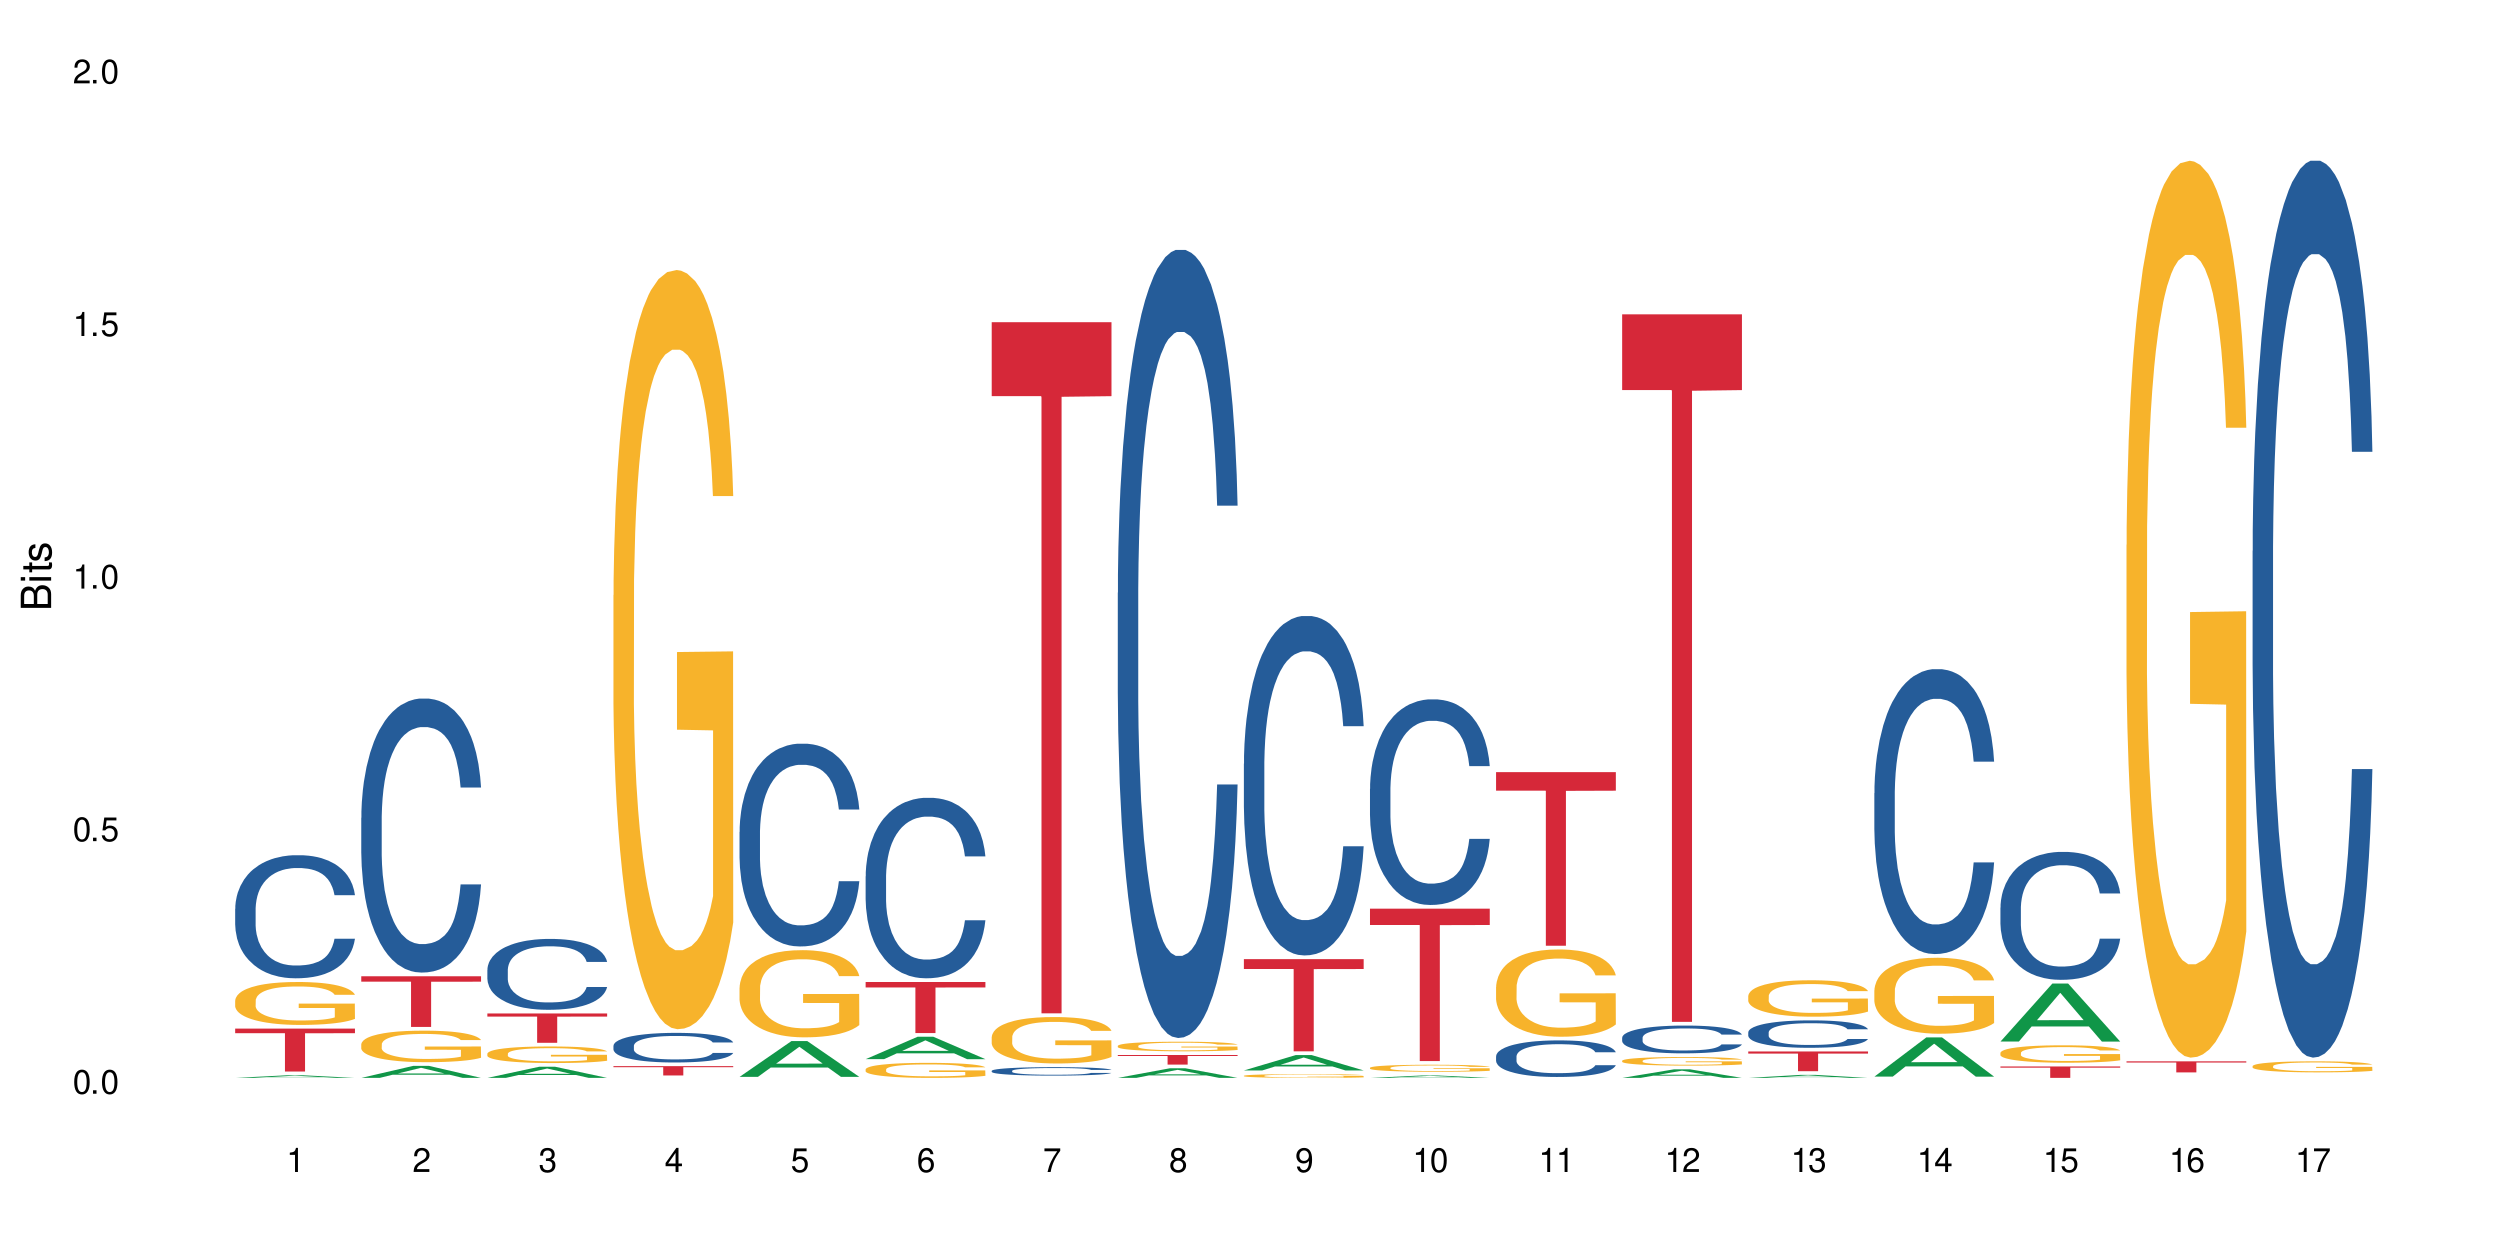 <?xml version="1.0" encoding="UTF-8"?>
<svg xmlns="http://www.w3.org/2000/svg" xmlns:xlink="http://www.w3.org/1999/xlink" width="720" height="360" viewBox="0 0 720 360">
<defs>
<g>
<g id="glyph-0-0">
</g>
<g id="glyph-0-1">
<path d="M 2.641 -6.938 C 2 -6.938 1.422 -6.656 1.078 -6.172 C 0.641 -5.562 0.406 -4.641 0.406 -3.359 C 0.406 -1.016 1.188 0.219 2.641 0.219 C 4.078 0.219 4.859 -1.016 4.859 -3.297 C 4.859 -4.641 4.656 -5.547 4.203 -6.172 C 3.844 -6.656 3.281 -6.938 2.641 -6.938 Z M 2.641 -6.188 C 3.547 -6.188 4 -5.25 4 -3.375 C 4 -1.406 3.562 -0.484 2.625 -0.484 C 1.734 -0.484 1.281 -1.438 1.281 -3.344 C 1.281 -5.25 1.734 -6.188 2.641 -6.188 Z M 2.641 -6.188 "/>
</g>
<g id="glyph-0-2">
<path d="M 1.828 -1 L 0.828 -1 L 0.828 0 L 1.828 0 Z M 1.828 -1 "/>
</g>
<g id="glyph-0-3">
<path d="M 4.562 -6.797 L 1.062 -6.797 L 0.547 -3.094 L 1.328 -3.094 C 1.719 -3.562 2.047 -3.734 2.578 -3.734 C 3.484 -3.734 4.062 -3.109 4.062 -2.094 C 4.062 -1.125 3.484 -0.531 2.578 -0.531 C 1.828 -0.531 1.375 -0.906 1.188 -1.672 L 0.328 -1.672 C 0.453 -1.109 0.547 -0.844 0.75 -0.594 C 1.125 -0.078 1.828 0.219 2.594 0.219 C 3.969 0.219 4.922 -0.781 4.922 -2.219 C 4.922 -3.562 4.031 -4.484 2.719 -4.484 C 2.25 -4.484 1.859 -4.359 1.469 -4.062 L 1.734 -5.969 L 4.562 -5.969 Z M 4.562 -6.797 "/>
</g>
<g id="glyph-0-4">
<path d="M 2.484 -4.938 L 2.484 0 L 3.328 0 L 3.328 -6.938 L 2.766 -6.938 C 2.469 -5.875 2.281 -5.734 0.984 -5.562 L 0.984 -4.938 Z M 2.484 -4.938 "/>
</g>
<g id="glyph-0-5">
<path d="M 4.859 -0.828 L 1.281 -0.828 C 1.359 -1.406 1.672 -1.781 2.5 -2.281 L 3.469 -2.828 C 4.406 -3.344 4.906 -4.062 4.906 -4.906 C 4.906 -5.484 4.672 -6.031 4.266 -6.406 C 3.859 -6.766 3.375 -6.938 2.719 -6.938 C 1.859 -6.938 1.219 -6.625 0.844 -6.031 C 0.609 -5.672 0.5 -5.234 0.484 -4.531 L 1.328 -4.531 C 1.359 -5.016 1.406 -5.281 1.531 -5.516 C 1.75 -5.938 2.188 -6.203 2.703 -6.203 C 3.469 -6.203 4.031 -5.641 4.031 -4.891 C 4.031 -4.344 3.719 -3.859 3.125 -3.516 L 2.234 -3 C 0.812 -2.172 0.406 -1.531 0.328 -0.016 L 4.859 -0.016 Z M 4.859 -0.828 "/>
</g>
<g id="glyph-0-6">
<path d="M 2.125 -3.188 L 2.578 -3.188 C 3.5 -3.188 3.984 -2.766 3.984 -1.922 C 3.984 -1.062 3.469 -0.531 2.594 -0.531 C 1.656 -0.531 1.203 -1 1.156 -2.016 L 0.312 -2.016 C 0.344 -1.453 0.438 -1.094 0.609 -0.781 C 0.953 -0.109 1.625 0.219 2.547 0.219 C 3.953 0.219 4.859 -0.625 4.859 -1.938 C 4.859 -2.828 4.516 -3.297 3.703 -3.594 C 4.344 -3.844 4.656 -4.328 4.656 -5.031 C 4.656 -6.219 3.875 -6.938 2.578 -6.938 C 1.203 -6.938 0.484 -6.172 0.453 -4.703 L 1.297 -4.703 C 1.312 -5.125 1.344 -5.359 1.453 -5.578 C 1.641 -5.969 2.062 -6.203 2.594 -6.203 C 3.344 -6.203 3.797 -5.75 3.797 -5 C 3.797 -4.516 3.609 -4.219 3.25 -4.047 C 3.016 -3.953 2.703 -3.922 2.125 -3.906 Z M 2.125 -3.188 "/>
</g>
<g id="glyph-0-7">
<path d="M 3.141 -1.672 L 3.141 0 L 3.984 0 L 3.984 -1.672 L 4.984 -1.672 L 4.984 -2.438 L 3.984 -2.438 L 3.984 -6.938 L 3.359 -6.938 L 0.266 -2.578 L 0.266 -1.672 Z M 3.141 -2.438 L 1 -2.438 L 3.141 -5.5 Z M 3.141 -2.438 "/>
</g>
<g id="glyph-0-8">
<path d="M 4.781 -5.125 C 4.609 -6.266 3.891 -6.938 2.844 -6.938 C 2.094 -6.938 1.422 -6.578 1.031 -5.953 C 0.594 -5.266 0.406 -4.422 0.406 -3.172 C 0.406 -2 0.578 -1.25 0.984 -0.641 C 1.359 -0.078 1.953 0.219 2.703 0.219 C 3.984 0.219 4.922 -0.75 4.922 -2.094 C 4.922 -3.375 4.062 -4.281 2.844 -4.281 C 2.172 -4.281 1.641 -4.031 1.281 -3.516 C 1.281 -5.234 1.828 -6.188 2.797 -6.188 C 3.391 -6.188 3.797 -5.797 3.938 -5.125 Z M 2.734 -3.531 C 3.547 -3.531 4.062 -2.953 4.062 -2.031 C 4.062 -1.156 3.484 -0.531 2.703 -0.531 C 1.922 -0.531 1.328 -1.188 1.328 -2.078 C 1.328 -2.938 1.906 -3.531 2.734 -3.531 Z M 2.734 -3.531 "/>
</g>
<g id="glyph-0-9">
<path d="M 4.984 -6.797 L 0.438 -6.797 L 0.438 -5.969 L 4.109 -5.969 C 2.5 -3.656 1.828 -2.234 1.328 0 L 2.219 0 C 2.594 -2.172 3.453 -4.047 4.984 -6.094 Z M 4.984 -6.797 "/>
</g>
<g id="glyph-0-10">
<path d="M 3.75 -3.656 C 4.469 -4.094 4.688 -4.438 4.688 -5.078 C 4.688 -6.172 3.844 -6.938 2.641 -6.938 C 1.438 -6.938 0.594 -6.172 0.594 -5.094 C 0.594 -4.438 0.812 -4.094 1.516 -3.656 C 0.734 -3.266 0.359 -2.703 0.359 -1.922 C 0.359 -0.656 1.281 0.219 2.641 0.219 C 3.984 0.219 4.922 -0.656 4.922 -1.922 C 4.922 -2.703 4.531 -3.266 3.75 -3.656 Z M 2.641 -6.188 C 3.359 -6.188 3.812 -5.75 3.812 -5.062 C 3.812 -4.406 3.344 -3.984 2.641 -3.984 C 1.922 -3.984 1.453 -4.406 1.453 -5.078 C 1.453 -5.75 1.922 -6.188 2.641 -6.188 Z M 2.641 -3.266 C 3.484 -3.266 4.062 -2.719 4.062 -1.906 C 4.062 -1.078 3.484 -0.531 2.625 -0.531 C 1.797 -0.531 1.219 -1.094 1.219 -1.906 C 1.219 -2.719 1.781 -3.266 2.641 -3.266 Z M 2.641 -3.266 "/>
</g>
<g id="glyph-0-11">
<path d="M 0.516 -1.578 C 0.672 -0.453 1.406 0.219 2.438 0.219 C 3.188 0.219 3.859 -0.141 4.266 -0.766 C 4.688 -1.453 4.891 -2.297 4.891 -3.547 C 4.891 -4.719 4.703 -5.453 4.312 -6.078 C 3.938 -6.641 3.344 -6.938 2.594 -6.938 C 1.297 -6.938 0.359 -5.969 0.359 -4.625 C 0.359 -3.344 1.234 -2.453 2.453 -2.453 C 3.094 -2.453 3.578 -2.672 4.016 -3.203 C 4 -1.484 3.469 -0.531 2.5 -0.531 C 1.906 -0.531 1.484 -0.906 1.359 -1.578 Z M 2.578 -6.203 C 3.375 -6.203 3.969 -5.531 3.969 -4.641 C 3.969 -3.797 3.391 -3.188 2.547 -3.188 C 1.734 -3.188 1.234 -3.766 1.234 -4.688 C 1.234 -5.562 1.797 -6.203 2.578 -6.203 Z M 2.578 -6.203 "/>
</g>
<g id="glyph-1-0">
</g>
<g id="glyph-1-1">
<path d="M 0 -0.953 L 0 -4.891 C 0 -5.719 -0.234 -6.344 -0.734 -6.797 C -1.188 -7.234 -1.812 -7.469 -2.5 -7.469 C -3.547 -7.469 -4.188 -7 -4.625 -5.875 C -4.984 -6.688 -5.625 -7.094 -6.531 -7.094 C -7.172 -7.094 -7.734 -6.859 -8.141 -6.391 C -8.562 -5.922 -8.75 -5.344 -8.75 -4.5 L -8.75 -0.953 Z M -4.984 -2.062 L -7.766 -2.062 L -7.766 -4.219 C -7.766 -4.844 -7.688 -5.203 -7.453 -5.5 C -7.219 -5.812 -6.859 -5.969 -6.375 -5.969 C -5.891 -5.969 -5.531 -5.812 -5.297 -5.5 C -5.062 -5.203 -4.984 -4.844 -4.984 -4.219 Z M -0.984 -2.062 L -4 -2.062 L -4 -4.781 C -4 -5.766 -3.438 -6.359 -2.484 -6.359 C -1.547 -6.359 -0.984 -5.766 -0.984 -4.781 Z M -0.984 -2.062 "/>
</g>
<g id="glyph-1-2">
<path d="M -6.281 -1.797 L -6.281 -0.797 L 0 -0.797 L 0 -1.797 Z M -8.75 -1.797 L -8.75 -0.797 L -7.484 -0.797 L -7.484 -1.797 Z M -8.75 -1.797 "/>
</g>
<g id="glyph-1-3">
<path d="M -6.281 -3.047 L -6.281 -2.016 L -8.016 -2.016 L -8.016 -1.016 L -6.281 -1.016 L -6.281 -0.172 L -5.469 -0.172 L -5.469 -1.016 L -0.719 -1.016 C -0.078 -1.016 0.281 -1.453 0.281 -2.234 C 0.281 -2.5 0.25 -2.719 0.188 -3.047 L -0.641 -3.047 C -0.609 -2.906 -0.594 -2.766 -0.594 -2.562 C -0.594 -2.141 -0.719 -2.016 -1.156 -2.016 L -5.469 -2.016 L -5.469 -3.047 Z M -6.281 -3.047 "/>
</g>
<g id="glyph-1-4">
<path d="M -4.531 -5.25 C -5.766 -5.25 -6.469 -4.422 -6.469 -2.969 C -6.469 -1.516 -5.719 -0.562 -4.547 -0.562 C -3.562 -0.562 -3.094 -1.062 -2.734 -2.562 L -2.516 -3.484 C -2.344 -4.188 -2.094 -4.469 -1.641 -4.469 C -1.047 -4.469 -0.641 -3.875 -0.641 -3 C -0.641 -2.453 -0.797 -2 -1.062 -1.75 C -1.25 -1.594 -1.422 -1.531 -1.875 -1.469 L -1.875 -0.406 C -0.422 -0.453 0.281 -1.266 0.281 -2.922 C 0.281 -4.5 -0.5 -5.516 -1.719 -5.516 C -2.656 -5.516 -3.172 -4.984 -3.469 -3.734 L -3.703 -2.766 C -3.891 -1.953 -4.156 -1.609 -4.594 -1.609 C -5.188 -1.609 -5.547 -2.125 -5.547 -2.938 C -5.547 -3.75 -5.203 -4.172 -4.531 -4.203 Z M -4.531 -5.25 "/>
</g>
</g>
</defs>
<rect x="-72" y="-36" width="864" height="432" fill="rgb(100%, 100%, 100%)" fill-opacity="1"/>
<path fill-rule="nonzero" fill="rgb(6.275%, 58.824%, 28.235%)" fill-opacity="1" d="M 67.73 310.434 L 67.77 310.434 L 82.695 309.672 L 87.227 309.672 L 102.23 310.434 L 96.957 310.434 L 93.199 310.234 L 76.723 310.234 L 73.039 310.434 L 67.73 310.434 L 78.309 310.152 L 91.688 310.152 L 85.016 309.797 L 84.871 309.797 L 78.273 310.152 L 78.309 310.152 Z M 67.73 310.434 "/>
<path fill-rule="nonzero" fill="rgb(14.51%, 36.078%, 60%)" fill-opacity="1" d="M 67.73 261.73 L 67.773 261.699 L 67.773 260.922 L 67.898 259.691 L 68.195 258.137 L 68.488 257.066 L 69.246 255.156 L 70.297 253.309 L 71.391 251.883 L 72.191 251.039 L 72.906 250.395 L 74.547 249.195 L 75.598 248.578 L 76.734 248.027 L 78.121 247.477 L 79.133 247.152 L 81.402 246.633 L 83.086 246.406 L 84.391 246.309 L 87.211 246.309 L 88.891 246.441 L 90.113 246.602 L 91.457 246.859 L 92.594 247.152 L 94.57 247.867 L 96.34 248.773 L 97.137 249.293 L 98.402 250.297 L 99.367 251.266 L 100.043 252.109 L 100.797 253.309 L 101.473 254.766 L 101.977 256.418 L 102.23 257.812 L 96.34 257.812 L 96.043 256.516 L 95.707 255.512 L 95.078 254.184 L 94.445 253.242 L 93.562 252.305 L 92.762 251.688 L 91.668 251.074 L 90.703 250.684 L 89.691 250.395 L 88.723 250.199 L 86.875 250.004 L 84.727 250.004 L 83.93 250.07 L 82.289 250.328 L 81.402 250.555 L 80.141 251.008 L 79.258 251.43 L 78.207 252.078 L 77.492 252.629 L 76.609 253.469 L 75.977 254.215 L 75.262 255.285 L 74.84 256.094 L 74.461 257 L 74.125 258.07 L 73.875 259.203 L 73.703 260.402 L 73.621 261.57 L 73.621 266.59 L 73.703 267.758 L 73.914 269.117 L 74.461 271.094 L 75.262 272.812 L 76.188 274.172 L 77.07 275.145 L 77.574 275.598 L 78.25 276.117 L 79.301 276.766 L 80.816 277.414 L 81.699 277.672 L 83.043 277.93 L 84.434 278.059 L 86.285 278.059 L 87.926 277.93 L 89.02 277.77 L 90.156 277.508 L 91.711 276.957 L 92.68 276.441 L 93.52 275.824 L 94.152 275.211 L 94.57 274.691 L 95.203 273.688 L 95.707 272.586 L 96.086 271.453 L 96.34 270.352 L 102.23 270.352 L 101.977 271.645 L 101.598 272.91 L 101.219 273.848 L 100.629 274.984 L 99.957 275.988 L 98.988 277.121 L 98.191 277.867 L 97.137 278.676 L 96.172 279.293 L 95.117 279.844 L 93.562 280.492 L 92.551 280.812 L 91.457 281.105 L 90.156 281.363 L 88.516 281.59 L 86.746 281.723 L 85.105 281.754 L 83.34 281.688 L 82.035 281.559 L 80.309 281.27 L 78.164 280.684 L 76.609 280.07 L 75.387 279.453 L 74.336 278.805 L 73.156 277.93 L 71.645 276.504 L 70.719 275.402 L 70.086 274.496 L 69.371 273.234 L 68.867 272.098 L 68.277 270.285 L 67.855 267.984 L 67.73 266.203 Z M 67.73 261.73 "/>
<path fill-rule="nonzero" fill="rgb(96.863%, 70.196%, 16.863%)" fill-opacity="1" d="M 67.73 288.113 L 67.773 288.102 L 67.773 287.875 L 67.941 287.367 L 68.363 286.664 L 68.91 286.09 L 69.496 285.637 L 69.875 285.402 L 70.508 285.062 L 71.055 284.812 L 72.441 284.305 L 74.211 283.832 L 75.176 283.629 L 76.27 283.438 L 77.828 283.223 L 78.543 283.141 L 80.73 282.961 L 83.215 282.848 L 85.949 282.816 L 87.211 282.824 L 88.934 282.871 L 91.289 282.996 L 92.637 283.109 L 93.688 283.223 L 94.781 283.367 L 96.129 283.594 L 97.391 283.863 L 98.402 284.137 L 99.41 284.477 L 100.25 284.836 L 100.965 285.23 L 101.598 285.707 L 101.977 286.102 L 102.23 286.496 L 96.383 286.496 L 96.043 286.102 L 95.664 285.797 L 95.035 285.422 L 94.402 285.152 L 93.773 284.938 L 92.594 284.645 L 91.586 284.465 L 90.324 284.305 L 89.102 284.203 L 87.715 284.137 L 86.875 284.113 L 84.645 284.113 L 82.625 284.191 L 81.445 284.281 L 80.605 284.375 L 79.426 284.543 L 78.711 284.68 L 78.289 284.77 L 77.027 285.117 L 76.188 285.434 L 75.723 285.648 L 75.137 285.988 L 74.715 286.293 L 74.25 286.746 L 74 287.082 L 73.664 287.852 L 73.621 289.887 L 73.746 290.312 L 74 290.777 L 74.336 291.184 L 74.84 291.613 L 75.348 291.941 L 76.23 292.383 L 76.988 292.676 L 77.574 292.867 L 78.711 293.172 L 79.176 293.273 L 80.27 293.477 L 81.402 293.633 L 82.793 293.77 L 83.844 293.84 L 85.527 293.895 L 87.672 293.895 L 90.195 293.828 L 91.797 293.738 L 92.891 293.645 L 93.605 293.566 L 94.488 293.441 L 95.117 293.328 L 95.707 293.207 L 96.422 293.012 L 96.422 290.312 L 86.031 290.305 L 86.031 289.039 L 102.188 289.027 L 102.23 293.441 L 101.344 293.746 L 100.25 294.043 L 99.199 294.266 L 98.105 294.461 L 96.551 294.672 L 95.289 294.809 L 93.352 294.969 L 91.586 295.07 L 89.734 295.137 L 88.094 295.172 L 86.156 295.184 L 84.434 295.16 L 82.582 295.09 L 81.109 295 L 79.762 294.887 L 78.418 294.742 L 76.734 294.504 L 75.641 294.312 L 74.504 294.074 L 73.367 293.793 L 72.359 293.488 L 71.688 293.25 L 71.012 292.98 L 70.297 292.641 L 69.625 292.258 L 69.121 291.906 L 68.656 291.512 L 68.32 291.137 L 67.984 290.629 L 67.816 290.223 L 67.73 289.875 Z M 67.73 288.113 "/>
<path fill-rule="nonzero" fill="rgb(83.922%, 15.686%, 22.353%)" fill-opacity="1" d="M 67.73 296.242 L 102.23 296.242 L 102.23 297.566 L 87.852 297.578 L 87.852 308.609 L 82.066 308.609 L 82.066 297.59 L 81.984 297.566 L 67.73 297.566 Z M 67.73 296.242 "/>
<path fill-rule="nonzero" fill="rgb(6.275%, 58.824%, 28.235%)" fill-opacity="1" d="M 104.043 310.434 L 104.082 310.43 L 119.008 306.973 L 123.543 306.973 L 138.543 310.434 L 133.273 310.434 L 129.512 309.531 L 113.039 309.531 L 109.352 310.434 L 104.043 310.434 L 114.621 309.16 L 128 309.156 L 121.332 307.539 L 121.258 307.535 L 121.184 307.547 L 114.586 309.156 L 114.621 309.16 Z M 104.043 310.434 "/>
<path fill-rule="nonzero" fill="rgb(14.51%, 36.078%, 60%)" fill-opacity="1" d="M 104.043 235.531 L 104.086 235.457 L 104.086 233.727 L 104.211 230.984 L 104.508 227.523 L 104.801 225.145 L 105.559 220.887 L 106.609 216.777 L 107.703 213.605 L 108.504 211.73 L 109.219 210.285 L 110.859 207.617 L 111.91 206.246 L 113.047 205.02 L 114.438 203.793 L 115.445 203.074 L 117.719 201.918 L 119.398 201.414 L 120.703 201.199 L 123.523 201.199 L 125.207 201.488 L 126.426 201.848 L 127.773 202.426 L 128.91 203.074 L 130.887 204.66 L 132.652 206.68 L 133.453 207.832 L 134.715 210.07 L 135.684 212.234 L 136.355 214.109 L 137.113 216.777 L 137.785 220.023 L 138.289 223.703 L 138.543 226.805 L 132.652 226.805 L 132.359 223.918 L 132.023 221.684 L 131.391 218.727 L 130.758 216.633 L 129.875 214.543 L 129.078 213.172 L 127.984 211.801 L 127.016 210.934 L 126.004 210.285 L 125.039 209.852 L 123.188 209.422 L 121.043 209.422 L 120.242 209.566 L 118.602 210.141 L 117.719 210.648 L 116.457 211.656 L 115.57 212.594 L 114.52 214.035 L 113.805 215.262 L 112.922 217.137 L 112.289 218.797 L 111.574 221.176 L 111.156 222.98 L 110.777 225 L 110.438 227.379 L 110.188 229.902 L 110.02 232.574 L 109.934 235.168 L 109.934 246.348 L 110.02 248.945 L 110.23 251.977 L 110.777 256.375 L 111.574 260.195 L 112.5 263.227 L 113.383 265.391 L 113.891 266.398 L 114.562 267.555 L 115.613 268.996 L 117.129 270.438 L 118.012 271.016 L 119.359 271.594 L 120.746 271.883 L 122.598 271.883 L 124.238 271.594 L 125.332 271.23 L 126.469 270.656 L 128.023 269.43 L 128.992 268.273 L 129.832 266.906 L 130.465 265.535 L 130.887 264.379 L 131.516 262.145 L 132.023 259.691 L 132.398 257.168 L 132.652 254.715 L 138.543 254.715 L 138.289 257.602 L 137.91 260.414 L 137.531 262.504 L 136.945 265.031 L 136.27 267.266 L 135.305 269.789 L 134.504 271.449 L 133.453 273.25 L 132.484 274.621 L 131.434 275.848 L 129.875 277.289 L 128.867 278.012 L 127.773 278.66 L 126.469 279.238 L 124.828 279.742 L 123.059 280.031 L 121.418 280.105 L 119.652 279.961 L 118.348 279.672 L 116.625 279.023 L 114.477 277.723 L 112.922 276.352 L 111.703 274.984 L 110.648 273.539 L 109.473 271.594 L 107.957 268.418 L 107.031 265.969 L 106.402 263.949 L 105.684 261.133 L 105.18 258.609 L 104.59 254.57 L 104.172 249.449 L 104.043 245.484 Z M 104.043 235.531 "/>
<path fill-rule="nonzero" fill="rgb(96.863%, 70.196%, 16.863%)" fill-opacity="1" d="M 104.043 300.719 L 104.086 300.711 L 104.086 300.543 L 104.254 300.172 L 104.676 299.656 L 105.223 299.234 L 105.812 298.902 L 106.191 298.727 L 106.82 298.477 L 107.367 298.297 L 108.758 297.922 L 110.523 297.574 L 111.492 297.426 L 112.586 297.281 L 114.141 297.125 L 114.855 297.066 L 117.043 296.934 L 119.527 296.852 L 122.262 296.828 L 123.523 296.836 L 125.25 296.867 L 127.605 296.961 L 128.949 297.043 L 130.004 297.125 L 131.098 297.234 L 132.441 297.398 L 133.703 297.598 L 134.715 297.797 L 135.723 298.047 L 136.566 298.312 L 137.281 298.602 L 137.91 298.949 L 138.289 299.242 L 138.543 299.531 L 132.695 299.531 L 132.359 299.242 L 131.98 299.016 L 131.348 298.742 L 130.719 298.543 L 130.086 298.387 L 128.91 298.172 L 127.898 298.039 L 126.637 297.922 L 125.418 297.848 L 124.027 297.797 L 123.188 297.781 L 120.957 297.781 L 118.938 297.84 L 117.758 297.906 L 116.918 297.973 L 115.738 298.098 L 115.023 298.195 L 114.605 298.262 L 113.344 298.52 L 112.5 298.75 L 112.039 298.91 L 111.449 299.16 L 111.027 299.383 L 110.566 299.715 L 110.312 299.965 L 109.977 300.527 L 109.934 302.02 L 110.062 302.336 L 110.312 302.676 L 110.648 302.977 L 111.156 303.293 L 111.66 303.531 L 112.543 303.855 L 113.301 304.07 L 113.891 304.211 L 115.023 304.438 L 115.488 304.512 L 116.582 304.66 L 117.719 304.777 L 119.105 304.875 L 120.156 304.926 L 121.84 304.969 L 123.984 304.969 L 126.512 304.918 L 128.109 304.852 L 129.203 304.785 L 129.918 304.727 L 130.801 304.637 L 131.434 304.551 L 132.023 304.461 L 132.738 304.32 L 132.738 302.336 L 122.344 302.328 L 122.344 301.398 L 138.5 301.391 L 138.543 304.637 L 137.66 304.859 L 136.566 305.074 L 135.512 305.242 L 134.418 305.383 L 132.863 305.539 L 131.602 305.641 L 129.664 305.754 L 127.898 305.832 L 126.047 305.879 L 124.406 305.906 L 122.473 305.914 L 120.746 305.898 L 118.895 305.848 L 117.422 305.781 L 116.078 305.699 L 114.73 305.59 L 113.047 305.414 L 111.953 305.273 L 110.816 305.102 L 109.684 304.895 L 108.672 304.668 L 108 304.496 L 107.324 304.297 L 106.609 304.047 L 105.938 303.766 L 105.434 303.508 L 104.969 303.215 L 104.633 302.941 L 104.297 302.57 L 104.129 302.27 L 104.043 302.012 Z M 104.043 300.719 "/>
<path fill-rule="nonzero" fill="rgb(83.922%, 15.686%, 22.353%)" fill-opacity="1" d="M 104.043 281.164 L 138.543 281.164 L 138.543 282.727 L 124.164 282.742 L 124.164 295.766 L 118.379 295.766 L 118.379 282.754 L 118.297 282.727 L 104.043 282.727 Z M 104.043 281.164 "/>
<path fill-rule="nonzero" fill="rgb(6.275%, 58.824%, 28.235%)" fill-opacity="1" d="M 140.359 310.434 L 140.395 310.43 L 155.32 307.219 L 159.855 307.219 L 174.855 310.434 L 169.586 310.434 L 165.828 309.598 L 149.352 309.598 L 145.664 310.434 L 140.359 310.434 L 150.938 309.25 L 164.316 309.246 L 157.645 307.746 L 157.57 307.742 L 157.496 307.75 L 150.898 309.246 L 150.938 309.25 Z M 140.359 310.434 "/>
<path fill-rule="nonzero" fill="rgb(14.51%, 36.078%, 60%)" fill-opacity="1" d="M 140.359 279.297 L 140.398 279.277 L 140.398 278.832 L 140.527 278.121 L 140.82 277.227 L 141.117 276.613 L 141.871 275.512 L 142.926 274.449 L 144.02 273.629 L 144.816 273.145 L 145.531 272.77 L 147.172 272.082 L 148.227 271.727 L 149.359 271.41 L 150.75 271.094 L 151.758 270.906 L 154.031 270.605 L 155.715 270.477 L 157.02 270.422 L 159.836 270.422 L 161.52 270.496 L 162.738 270.59 L 164.086 270.738 L 165.223 270.906 L 167.199 271.316 L 168.965 271.836 L 169.766 272.137 L 171.027 272.715 L 171.996 273.273 L 172.668 273.758 L 173.426 274.449 L 174.098 275.289 L 174.605 276.238 L 174.855 277.039 L 168.965 277.039 L 168.672 276.297 L 168.336 275.719 L 167.703 274.953 L 167.074 274.41 L 166.191 273.871 L 165.391 273.516 L 164.297 273.16 L 163.328 272.938 L 162.32 272.77 L 161.352 272.66 L 159.5 272.547 L 157.355 272.547 L 156.555 272.582 L 154.914 272.734 L 154.031 272.863 L 152.77 273.125 L 151.887 273.367 L 150.832 273.738 L 150.117 274.059 L 149.234 274.543 L 148.605 274.973 L 147.891 275.586 L 147.469 276.051 L 147.09 276.574 L 146.754 277.191 L 146.5 277.844 L 146.332 278.531 L 146.25 279.203 L 146.25 282.094 L 146.332 282.766 L 146.543 283.551 L 147.09 284.688 L 147.891 285.676 L 148.812 286.457 L 149.699 287.02 L 150.203 287.281 L 150.875 287.578 L 151.926 287.949 L 153.441 288.324 L 154.324 288.473 L 155.672 288.621 L 157.059 288.695 L 158.91 288.695 L 160.551 288.621 L 161.645 288.527 L 162.781 288.379 L 164.34 288.062 L 165.305 287.766 L 166.148 287.41 L 166.777 287.055 L 167.199 286.758 L 167.832 286.18 L 168.336 285.547 L 168.715 284.891 L 168.965 284.258 L 174.855 284.258 L 174.605 285.004 L 174.227 285.73 L 173.848 286.273 L 173.258 286.926 L 172.586 287.504 L 171.617 288.156 L 170.816 288.586 L 169.766 289.051 L 168.797 289.406 L 167.746 289.723 L 166.191 290.094 L 165.18 290.281 L 164.086 290.449 L 162.781 290.598 L 161.141 290.73 L 159.375 290.805 L 157.734 290.824 L 155.965 290.785 L 154.664 290.711 L 152.938 290.543 L 150.793 290.207 L 149.234 289.852 L 148.016 289.5 L 146.965 289.125 L 145.785 288.621 L 144.27 287.801 L 143.344 287.168 L 142.715 286.645 L 142 285.918 L 141.492 285.266 L 140.906 284.223 L 140.484 282.898 L 140.359 281.871 Z M 140.359 279.297 "/>
<path fill-rule="nonzero" fill="rgb(96.863%, 70.196%, 16.863%)" fill-opacity="1" d="M 140.359 303.43 L 140.398 303.422 L 140.398 303.336 L 140.57 303.141 L 140.988 302.871 L 141.535 302.648 L 142.125 302.473 L 142.504 302.379 L 143.137 302.25 L 143.684 302.152 L 145.07 301.957 L 146.836 301.773 L 147.805 301.695 L 148.898 301.621 L 150.457 301.539 L 151.172 301.508 L 153.359 301.438 L 155.84 301.395 L 158.574 301.383 L 159.836 301.387 L 161.562 301.402 L 163.918 301.453 L 165.266 301.496 L 166.316 301.539 L 167.41 301.594 L 168.754 301.684 L 170.02 301.789 L 171.027 301.891 L 172.039 302.023 L 172.879 302.164 L 173.594 302.316 L 174.227 302.5 L 174.605 302.652 L 174.855 302.805 L 169.008 302.805 L 168.672 302.652 L 168.293 302.535 L 167.66 302.391 L 167.031 302.285 L 166.398 302.203 L 165.223 302.09 L 164.211 302.02 L 162.949 301.957 L 161.73 301.918 L 160.34 301.891 L 159.5 301.883 L 157.27 301.883 L 155.25 301.914 L 154.074 301.949 L 153.23 301.984 L 152.055 302.051 L 151.34 302.102 L 150.918 302.137 L 149.656 302.273 L 148.812 302.395 L 148.352 302.477 L 147.762 302.609 L 147.344 302.727 L 146.879 302.898 L 146.625 303.031 L 146.289 303.328 L 146.25 304.113 L 146.375 304.277 L 146.625 304.457 L 146.965 304.613 L 147.469 304.781 L 147.973 304.906 L 148.855 305.078 L 149.613 305.191 L 150.203 305.266 L 151.34 305.383 L 151.801 305.422 L 152.895 305.5 L 154.031 305.562 L 155.418 305.613 L 156.473 305.641 L 158.152 305.66 L 160.301 305.66 L 162.824 305.637 L 164.422 305.602 L 165.516 305.566 L 166.23 305.535 L 167.113 305.488 L 167.746 305.445 L 168.336 305.395 L 169.051 305.32 L 169.051 304.277 L 158.66 304.273 L 158.66 303.785 L 174.812 303.781 L 174.855 305.488 L 173.973 305.605 L 172.879 305.719 L 171.828 305.805 L 170.734 305.879 L 169.176 305.965 L 167.914 306.016 L 165.98 306.078 L 164.211 306.117 L 162.359 306.141 L 160.719 306.156 L 158.785 306.16 L 157.059 306.152 L 155.211 306.125 L 153.738 306.09 L 152.391 306.047 L 151.043 305.988 L 149.359 305.898 L 148.266 305.824 L 147.133 305.73 L 145.996 305.621 L 144.984 305.504 L 144.312 305.414 L 143.641 305.309 L 142.926 305.176 L 142.25 305.027 L 141.746 304.895 L 141.285 304.742 L 140.945 304.598 L 140.609 304.402 L 140.441 304.242 L 140.359 304.109 Z M 140.359 303.43 "/>
<path fill-rule="nonzero" fill="rgb(83.922%, 15.686%, 22.353%)" fill-opacity="1" d="M 140.359 291.883 L 174.855 291.883 L 174.855 292.785 L 160.477 292.793 L 160.477 300.32 L 154.695 300.32 L 154.695 292.801 L 154.609 292.785 L 140.359 292.785 Z M 140.359 291.883 "/>
<path fill-rule="nonzero" fill="rgb(14.51%, 36.078%, 60%)" fill-opacity="1" d="M 176.672 301.18 L 176.715 301.172 L 176.715 300.984 L 176.84 300.691 L 177.133 300.316 L 177.43 300.059 L 178.188 299.598 L 179.238 299.156 L 180.332 298.812 L 181.133 298.609 L 181.848 298.453 L 183.488 298.164 L 184.539 298.02 L 185.676 297.887 L 187.062 297.754 L 188.074 297.676 L 190.344 297.551 L 192.027 297.496 L 193.332 297.473 L 196.152 297.473 L 197.832 297.504 L 199.055 297.543 L 200.398 297.605 L 201.535 297.676 L 203.512 297.848 L 205.281 298.066 L 206.078 298.188 L 207.34 298.43 L 208.309 298.664 L 208.98 298.867 L 209.738 299.156 L 210.414 299.504 L 210.918 299.902 L 211.168 300.238 L 205.281 300.238 L 204.984 299.926 L 204.648 299.684 L 204.02 299.367 L 203.387 299.141 L 202.504 298.914 L 201.703 298.766 L 200.609 298.617 L 199.641 298.523 L 198.633 298.453 L 197.664 298.406 L 195.812 298.359 L 193.668 298.359 L 192.867 298.375 L 191.227 298.438 L 190.344 298.492 L 189.082 298.602 L 188.199 298.703 L 187.148 298.859 L 186.434 298.992 L 185.547 299.195 L 184.918 299.375 L 184.203 299.629 L 183.781 299.824 L 183.402 300.043 L 183.066 300.301 L 182.812 300.574 L 182.645 300.859 L 182.562 301.141 L 182.562 302.348 L 182.645 302.629 L 182.855 302.957 L 183.402 303.434 L 184.203 303.844 L 185.129 304.172 L 186.012 304.406 L 186.516 304.516 L 187.188 304.641 L 188.242 304.797 L 189.754 304.949 L 190.641 305.012 L 191.984 305.074 L 193.375 305.105 L 195.227 305.105 L 196.867 305.074 L 197.961 305.035 L 199.094 304.973 L 200.652 304.84 L 201.621 304.719 L 202.461 304.57 L 203.094 304.422 L 203.512 304.297 L 204.145 304.055 L 204.648 303.789 L 205.027 303.516 L 205.281 303.254 L 211.168 303.254 L 210.918 303.562 L 210.539 303.867 L 210.16 304.094 L 209.57 304.367 L 208.898 304.609 L 207.93 304.879 L 207.133 305.059 L 206.078 305.254 L 205.113 305.402 L 204.059 305.535 L 202.504 305.691 L 201.492 305.77 L 200.398 305.84 L 199.094 305.902 L 197.453 305.957 L 195.688 305.988 L 194.047 305.996 L 192.281 305.98 L 190.977 305.949 L 189.25 305.879 L 187.105 305.738 L 185.547 305.59 L 184.328 305.441 L 183.277 305.285 L 182.098 305.074 L 180.586 304.734 L 179.66 304.469 L 179.027 304.25 L 178.312 303.945 L 177.809 303.672 L 177.219 303.238 L 176.797 302.684 L 176.672 302.254 Z M 176.672 301.18 "/>
<path fill-rule="nonzero" fill="rgb(96.863%, 70.196%, 16.863%)" fill-opacity="1" d="M 176.672 171.414 L 176.715 171.215 L 176.715 167.223 L 176.883 158.234 L 177.305 145.855 L 177.852 135.672 L 178.438 127.684 L 178.816 123.492 L 179.449 117.5 L 179.996 113.109 L 181.383 104.125 L 183.152 95.738 L 184.117 92.145 L 185.211 88.75 L 186.77 84.953 L 187.484 83.559 L 189.672 80.363 L 192.152 78.367 L 194.887 77.766 L 196.152 77.965 L 197.875 78.766 L 200.23 80.961 L 201.578 82.957 L 202.629 84.953 L 203.723 87.551 L 205.07 91.543 L 206.332 96.336 L 207.34 101.129 L 208.352 107.117 L 209.191 113.508 L 209.906 120.496 L 210.539 128.883 L 210.918 135.871 L 211.168 142.859 L 205.32 142.859 L 204.984 135.871 L 204.605 130.48 L 203.977 123.891 L 203.344 119.098 L 202.715 115.305 L 201.535 110.113 L 200.527 106.918 L 199.266 104.125 L 198.043 102.328 L 196.656 101.129 L 195.812 100.73 L 193.586 100.73 L 191.566 102.125 L 190.387 103.723 L 189.547 105.32 L 188.367 108.316 L 187.652 110.711 L 187.23 112.309 L 185.969 118.5 L 185.129 124.09 L 184.664 127.887 L 184.078 133.875 L 183.656 139.266 L 183.191 147.254 L 182.941 153.242 L 182.605 166.82 L 182.562 202.762 L 182.688 210.352 L 182.941 218.539 L 183.277 225.727 L 183.781 233.312 L 184.285 239.105 L 185.172 246.891 L 185.926 252.082 L 186.516 255.477 L 187.652 260.871 L 188.113 262.668 L 189.207 266.262 L 190.344 269.055 L 191.734 271.453 L 192.785 272.648 L 194.469 273.648 L 196.613 273.648 L 199.137 272.449 L 200.734 270.852 L 201.828 269.254 L 202.547 267.859 L 203.43 265.66 L 204.059 263.664 L 204.648 261.469 L 205.363 258.074 L 205.363 210.352 L 194.973 210.152 L 194.973 187.789 L 211.129 187.59 L 211.168 265.66 L 210.285 271.055 L 209.191 276.246 L 208.141 280.238 L 207.047 283.633 L 205.488 287.426 L 204.227 289.824 L 202.293 292.617 L 200.527 294.414 L 198.676 295.613 L 197.035 296.211 L 195.098 296.41 L 193.375 296.012 L 191.523 294.812 L 190.051 293.219 L 188.703 291.219 L 187.359 288.625 L 185.676 284.43 L 184.582 281.035 L 183.445 276.844 L 182.309 271.852 L 181.301 266.461 L 180.625 262.266 L 179.953 257.477 L 179.238 251.484 L 178.566 244.695 L 178.059 238.504 L 177.598 231.516 L 177.262 224.926 L 176.926 215.941 L 176.758 208.754 L 176.672 202.562 Z M 176.672 171.414 "/>
<path fill-rule="nonzero" fill="rgb(83.922%, 15.686%, 22.353%)" fill-opacity="1" d="M 176.672 307.055 L 211.168 307.055 L 211.168 307.344 L 196.793 307.344 L 196.793 309.734 L 191.008 309.734 L 191.008 307.348 L 190.922 307.344 L 176.672 307.344 Z M 176.672 307.055 "/>
<path fill-rule="nonzero" fill="rgb(6.275%, 58.824%, 28.235%)" fill-opacity="1" d="M 212.984 310.133 L 213.023 310.125 L 227.949 299.82 L 232.484 299.82 L 247.484 310.145 L 242.211 310.145 L 238.453 307.449 L 221.977 307.449 L 218.293 310.133 L 212.984 310.133 L 223.562 306.332 L 236.941 306.324 L 230.27 301.508 L 230.199 301.496 L 230.125 301.527 L 223.527 306.324 L 223.562 306.332 Z M 212.984 310.133 "/>
<path fill-rule="nonzero" fill="rgb(14.51%, 36.078%, 60%)" fill-opacity="1" d="M 212.984 239.598 L 213.027 239.543 L 213.027 238.262 L 213.152 236.234 L 213.449 233.672 L 213.742 231.91 L 214.5 228.762 L 215.551 225.719 L 216.645 223.371 L 217.445 221.98 L 218.16 220.914 L 219.801 218.938 L 220.852 217.926 L 221.988 217.02 L 223.375 216.109 L 224.387 215.578 L 226.66 214.723 L 228.34 214.348 L 229.645 214.188 L 232.465 214.188 L 234.148 214.402 L 235.367 214.668 L 236.715 215.098 L 237.848 215.578 L 239.828 216.75 L 241.594 218.246 L 242.395 219.098 L 243.656 220.754 L 244.621 222.355 L 245.297 223.742 L 246.055 225.719 L 246.727 228.121 L 247.23 230.844 L 247.484 233.137 L 241.594 233.137 L 241.301 231.004 L 240.961 229.348 L 240.332 227.16 L 239.699 225.613 L 238.816 224.062 L 238.016 223.051 L 236.922 222.035 L 235.957 221.395 L 234.945 220.914 L 233.98 220.594 L 232.129 220.273 L 229.98 220.273 L 229.184 220.379 L 227.543 220.809 L 226.66 221.18 L 225.395 221.93 L 224.512 222.621 L 223.461 223.691 L 222.746 224.598 L 221.863 225.984 L 221.23 227.211 L 220.516 228.973 L 220.094 230.309 L 219.715 231.805 L 219.379 233.566 L 219.129 235.434 L 218.961 237.406 L 218.875 239.328 L 218.875 247.602 L 218.961 249.523 L 219.168 251.766 L 219.715 255.023 L 220.516 257.852 L 221.441 260.094 L 222.324 261.695 L 222.828 262.441 L 223.504 263.297 L 224.555 264.363 L 226.07 265.43 L 226.953 265.855 L 228.301 266.285 L 229.688 266.496 L 231.539 266.496 L 233.18 266.285 L 234.273 266.016 L 235.41 265.59 L 236.965 264.684 L 237.934 263.828 L 238.773 262.816 L 239.406 261.801 L 239.828 260.945 L 240.457 259.293 L 240.961 257.477 L 241.34 255.609 L 241.594 253.793 L 247.484 253.793 L 247.23 255.93 L 246.852 258.012 L 246.473 259.559 L 245.883 261.426 L 245.211 263.082 L 244.242 264.949 L 243.445 266.176 L 242.395 267.512 L 241.426 268.527 L 240.375 269.434 L 238.816 270.5 L 237.809 271.035 L 236.715 271.516 L 235.41 271.941 L 233.77 272.316 L 232 272.531 L 230.359 272.582 L 228.594 272.477 L 227.289 272.262 L 225.566 271.781 L 223.418 270.82 L 221.863 269.809 L 220.641 268.793 L 219.59 267.727 L 218.414 266.285 L 216.898 263.938 L 215.973 262.121 L 215.34 260.625 L 214.625 258.543 L 214.121 256.676 L 213.531 253.688 L 213.113 249.898 L 212.984 246.961 Z M 212.984 239.598 "/>
<path fill-rule="nonzero" fill="rgb(96.863%, 70.196%, 16.863%)" fill-opacity="1" d="M 212.984 284.402 L 213.027 284.379 L 213.027 283.918 L 213.195 282.887 L 213.617 281.465 L 214.164 280.297 L 214.754 279.379 L 215.133 278.895 L 215.762 278.207 L 216.309 277.703 L 217.699 276.672 L 219.465 275.707 L 220.434 275.297 L 221.527 274.906 L 223.082 274.469 L 223.797 274.309 L 225.984 273.941 L 228.469 273.711 L 231.203 273.645 L 232.465 273.668 L 234.188 273.758 L 236.547 274.012 L 237.891 274.238 L 238.941 274.469 L 240.035 274.766 L 241.383 275.227 L 242.645 275.777 L 243.656 276.328 L 244.664 277.016 L 245.508 277.75 L 246.223 278.551 L 246.852 279.516 L 247.23 280.316 L 247.484 281.121 L 241.637 281.121 L 241.301 280.316 L 240.922 279.699 L 240.289 278.941 L 239.656 278.391 L 239.027 277.957 L 237.848 277.359 L 236.84 276.992 L 235.578 276.672 L 234.355 276.465 L 232.969 276.328 L 232.129 276.281 L 229.898 276.281 L 227.879 276.441 L 226.699 276.625 L 225.859 276.809 L 224.68 277.152 L 223.965 277.43 L 223.547 277.613 L 222.281 278.324 L 221.441 278.965 L 220.98 279.402 L 220.391 280.09 L 219.969 280.707 L 219.508 281.625 L 219.254 282.312 L 218.918 283.875 L 218.875 288 L 219 288.875 L 219.254 289.812 L 219.59 290.641 L 220.094 291.512 L 220.602 292.176 L 221.484 293.07 L 222.242 293.668 L 222.828 294.059 L 223.965 294.676 L 224.43 294.883 L 225.523 295.297 L 226.66 295.617 L 228.047 295.891 L 229.098 296.027 L 230.781 296.145 L 232.926 296.145 L 235.449 296.008 L 237.051 295.824 L 238.145 295.641 L 238.859 295.48 L 239.742 295.227 L 240.375 294.996 L 240.961 294.746 L 241.676 294.355 L 241.676 288.875 L 231.285 288.852 L 231.285 286.281 L 247.441 286.258 L 247.484 295.227 L 246.602 295.848 L 245.508 296.441 L 244.453 296.902 L 243.359 297.289 L 241.805 297.727 L 240.543 298 L 238.605 298.324 L 236.84 298.527 L 234.988 298.668 L 233.348 298.734 L 231.414 298.758 L 229.688 298.711 L 227.836 298.574 L 226.363 298.391 L 225.02 298.164 L 223.672 297.863 L 221.988 297.383 L 220.895 296.992 L 219.758 296.512 L 218.621 295.938 L 217.613 295.316 L 216.941 294.836 L 216.266 294.285 L 215.551 293.598 L 214.879 292.816 L 214.375 292.105 L 213.91 291.305 L 213.574 290.547 L 213.238 289.516 L 213.07 288.691 L 212.984 287.98 Z M 212.984 284.402 "/>
<path fill-rule="nonzero" fill="rgb(6.275%, 58.824%, 28.235%)" fill-opacity="1" d="M 249.301 305.035 L 249.336 305.031 L 264.262 298.586 L 268.797 298.586 L 283.797 305.043 L 278.527 305.043 L 274.766 303.355 L 258.293 303.355 L 254.605 305.035 L 249.301 305.035 L 259.875 302.66 L 273.258 302.652 L 266.586 299.641 L 266.512 299.633 L 266.438 299.652 L 259.84 302.652 L 259.875 302.66 Z M 249.301 305.035 "/>
<path fill-rule="nonzero" fill="rgb(14.51%, 36.078%, 60%)" fill-opacity="1" d="M 249.301 252.395 L 249.34 252.348 L 249.34 251.207 L 249.469 249.402 L 249.762 247.121 L 250.055 245.555 L 250.812 242.75 L 251.867 240.043 L 252.961 237.953 L 253.758 236.719 L 254.473 235.77 L 256.113 234.012 L 257.168 233.109 L 258.301 232.301 L 259.691 231.492 L 260.699 231.02 L 262.973 230.258 L 264.656 229.926 L 265.957 229.781 L 268.777 229.781 L 270.461 229.973 L 271.68 230.211 L 273.027 230.59 L 274.164 231.02 L 276.141 232.062 L 277.906 233.395 L 278.707 234.152 L 279.969 235.625 L 280.938 237.051 L 281.609 238.285 L 282.367 240.043 L 283.039 242.18 L 283.543 244.605 L 283.797 246.648 L 277.906 246.648 L 277.613 244.746 L 277.277 243.273 L 276.645 241.328 L 276.016 239.949 L 275.129 238.57 L 274.332 237.668 L 273.238 236.766 L 272.27 236.195 L 271.262 235.77 L 270.293 235.484 L 268.441 235.199 L 266.297 235.199 L 265.496 235.293 L 263.855 235.672 L 262.973 236.004 L 261.711 236.672 L 260.828 237.289 L 259.773 238.238 L 259.059 239.047 L 258.176 240.281 L 257.543 241.375 L 256.828 242.941 L 256.41 244.129 L 256.031 245.461 L 255.695 247.027 L 255.441 248.691 L 255.273 250.449 L 255.188 252.156 L 255.188 259.52 L 255.273 261.23 L 255.484 263.227 L 256.031 266.125 L 256.828 268.641 L 257.754 270.637 L 258.641 272.062 L 259.145 272.727 L 259.816 273.488 L 260.867 274.438 L 262.383 275.387 L 263.266 275.77 L 264.613 276.148 L 266 276.34 L 267.852 276.34 L 269.492 276.148 L 270.586 275.91 L 271.723 275.531 L 273.277 274.723 L 274.246 273.965 L 275.09 273.059 L 275.719 272.156 L 276.141 271.398 L 276.77 269.926 L 277.277 268.309 L 277.656 266.648 L 277.906 265.031 L 283.797 265.031 L 283.543 266.934 L 283.164 268.785 L 282.789 270.164 L 282.199 271.824 L 281.523 273.297 L 280.559 274.961 L 279.758 276.055 L 278.707 277.242 L 277.738 278.145 L 276.688 278.949 L 275.129 279.902 L 274.121 280.375 L 273.027 280.805 L 271.723 281.184 L 270.082 281.516 L 268.316 281.707 L 266.676 281.754 L 264.906 281.66 L 263.602 281.469 L 261.879 281.043 L 259.734 280.188 L 258.176 279.285 L 256.957 278.383 L 255.902 277.43 L 254.727 276.148 L 253.211 274.059 L 252.285 272.441 L 251.656 271.113 L 250.941 269.262 L 250.434 267.598 L 249.848 264.938 L 249.426 261.562 L 249.301 258.949 Z M 249.301 252.395 "/>
<path fill-rule="nonzero" fill="rgb(96.863%, 70.196%, 16.863%)" fill-opacity="1" d="M 249.301 307.957 L 249.34 307.953 L 249.34 307.875 L 249.508 307.699 L 249.93 307.453 L 250.477 307.25 L 251.066 307.094 L 251.445 307.008 L 252.074 306.891 L 252.621 306.805 L 254.012 306.625 L 255.777 306.461 L 256.746 306.387 L 257.84 306.32 L 259.395 306.246 L 260.109 306.219 L 262.301 306.156 L 264.781 306.113 L 267.516 306.102 L 268.777 306.105 L 270.504 306.121 L 272.859 306.168 L 274.203 306.207 L 275.258 306.246 L 276.352 306.297 L 277.695 306.375 L 278.957 306.473 L 279.969 306.566 L 280.977 306.684 L 281.82 306.812 L 282.535 306.949 L 283.164 307.117 L 283.543 307.254 L 283.797 307.395 L 277.949 307.395 L 277.613 307.254 L 277.234 307.148 L 276.602 307.016 L 275.973 306.922 L 275.34 306.848 L 274.164 306.746 L 273.152 306.68 L 271.891 306.625 L 270.672 306.59 L 269.281 306.566 L 268.441 306.559 L 266.211 306.559 L 264.191 306.586 L 263.016 306.617 L 262.172 306.648 L 260.996 306.707 L 260.281 306.758 L 259.859 306.789 L 258.598 306.91 L 257.754 307.02 L 257.293 307.098 L 256.703 307.215 L 256.281 307.32 L 255.82 307.48 L 255.566 307.598 L 255.23 307.867 L 255.188 308.578 L 255.316 308.73 L 255.566 308.891 L 255.902 309.035 L 256.41 309.184 L 256.914 309.301 L 257.797 309.453 L 258.555 309.559 L 259.145 309.625 L 260.281 309.73 L 260.742 309.766 L 261.836 309.84 L 262.973 309.895 L 264.359 309.941 L 265.41 309.965 L 267.094 309.984 L 269.242 309.984 L 271.766 309.961 L 273.363 309.93 L 274.457 309.898 L 275.172 309.871 L 276.055 309.828 L 276.688 309.785 L 277.277 309.742 L 277.992 309.676 L 277.992 308.73 L 267.602 308.727 L 267.602 308.285 L 283.754 308.277 L 283.797 309.828 L 282.914 309.934 L 281.82 310.035 L 280.77 310.113 L 279.676 310.184 L 278.117 310.258 L 276.855 310.305 L 274.922 310.359 L 273.152 310.395 L 271.301 310.418 L 269.66 310.43 L 267.727 310.434 L 266 310.426 L 264.148 310.402 L 262.676 310.371 L 261.332 310.332 L 259.984 310.281 L 258.301 310.199 L 257.207 310.133 L 256.074 310.047 L 254.938 309.949 L 253.926 309.844 L 253.254 309.758 L 252.582 309.664 L 251.867 309.547 L 251.191 309.41 L 250.688 309.289 L 250.223 309.148 L 249.887 309.02 L 249.551 308.84 L 249.383 308.699 L 249.301 308.574 Z M 249.301 307.957 "/>
<path fill-rule="nonzero" fill="rgb(83.922%, 15.686%, 22.353%)" fill-opacity="1" d="M 249.301 282.816 L 283.797 282.816 L 283.797 284.391 L 269.418 284.402 L 269.418 297.523 L 263.633 297.523 L 263.633 284.418 L 263.551 284.391 L 249.301 284.391 Z M 249.301 282.816 "/>
<path fill-rule="nonzero" fill="rgb(14.51%, 36.078%, 60%)" fill-opacity="1" d="M 285.613 308.402 L 285.656 308.398 L 285.656 308.348 L 285.781 308.262 L 286.074 308.156 L 286.371 308.082 L 287.129 307.949 L 288.18 307.824 L 289.273 307.723 L 290.07 307.668 L 290.789 307.621 L 292.43 307.539 L 293.48 307.496 L 294.617 307.457 L 296.004 307.422 L 297.016 307.398 L 299.285 307.363 L 300.969 307.348 L 302.273 307.34 L 305.09 307.34 L 306.773 307.352 L 307.996 307.359 L 309.34 307.379 L 310.477 307.398 L 312.453 307.449 L 314.219 307.512 L 315.02 307.547 L 316.281 307.613 L 317.25 307.684 L 317.922 307.738 L 318.68 307.824 L 319.352 307.922 L 319.859 308.035 L 320.109 308.133 L 314.219 308.133 L 313.926 308.043 L 313.59 307.973 L 312.957 307.883 L 312.328 307.816 L 311.445 307.754 L 310.645 307.711 L 309.551 307.668 L 308.582 307.641 L 307.574 307.621 L 306.605 307.609 L 304.754 307.594 L 302.609 307.594 L 301.809 307.598 L 300.168 307.617 L 299.285 307.633 L 298.023 307.664 L 297.141 307.691 L 296.09 307.738 L 295.371 307.777 L 294.488 307.832 L 293.859 307.883 L 293.145 307.957 L 292.723 308.016 L 292.344 308.078 L 292.008 308.148 L 291.754 308.227 L 291.586 308.309 L 291.504 308.391 L 291.504 308.734 L 291.586 308.816 L 291.797 308.91 L 292.344 309.047 L 293.145 309.164 L 294.07 309.258 L 294.953 309.324 L 295.457 309.355 L 296.129 309.391 L 297.184 309.438 L 298.695 309.48 L 299.578 309.5 L 300.926 309.516 L 302.316 309.523 L 304.164 309.523 L 305.805 309.516 L 306.898 309.504 L 308.035 309.488 L 309.594 309.449 L 310.559 309.414 L 311.402 309.371 L 312.031 309.328 L 312.453 309.293 L 313.086 309.223 L 313.59 309.148 L 313.969 309.07 L 314.219 308.996 L 320.109 308.996 L 319.859 309.082 L 319.48 309.172 L 319.102 309.234 L 318.512 309.312 L 317.84 309.383 L 316.871 309.461 L 316.07 309.512 L 315.02 309.566 L 314.051 309.609 L 313 309.648 L 311.445 309.691 L 310.434 309.715 L 309.34 309.734 L 308.035 309.754 L 306.395 309.77 L 304.629 309.777 L 302.988 309.781 L 301.223 309.773 L 299.918 309.766 L 298.191 309.746 L 296.047 309.707 L 294.488 309.664 L 293.27 309.621 L 292.219 309.578 L 291.039 309.516 L 289.523 309.418 L 288.602 309.344 L 287.969 309.281 L 287.254 309.191 L 286.75 309.113 L 286.16 308.992 L 285.738 308.832 L 285.613 308.711 Z M 285.613 308.402 "/>
<path fill-rule="nonzero" fill="rgb(96.863%, 70.196%, 16.863%)" fill-opacity="1" d="M 285.613 298.633 L 285.656 298.621 L 285.656 298.379 L 285.824 297.828 L 286.242 297.07 L 286.789 296.449 L 287.379 295.961 L 287.758 295.703 L 288.391 295.336 L 288.938 295.066 L 290.324 294.52 L 292.09 294.004 L 293.059 293.785 L 294.152 293.578 L 295.711 293.344 L 296.426 293.262 L 298.613 293.066 L 301.094 292.941 L 303.828 292.906 L 305.09 292.918 L 306.816 292.969 L 309.172 293.102 L 310.52 293.223 L 311.57 293.344 L 312.664 293.504 L 314.012 293.75 L 315.273 294.043 L 316.281 294.336 L 317.293 294.703 L 318.133 295.094 L 318.848 295.52 L 319.48 296.031 L 319.859 296.461 L 320.109 296.887 L 314.262 296.887 L 313.926 296.461 L 313.547 296.129 L 312.918 295.727 L 312.285 295.434 L 311.656 295.203 L 310.477 294.883 L 309.465 294.688 L 308.203 294.52 L 306.984 294.406 L 305.598 294.336 L 304.754 294.309 L 302.523 294.309 L 300.504 294.395 L 299.328 294.492 L 298.484 294.59 L 297.309 294.773 L 296.594 294.922 L 296.172 295.02 L 294.91 295.398 L 294.07 295.738 L 293.605 295.973 L 293.016 296.336 L 292.598 296.668 L 292.133 297.156 L 291.883 297.523 L 291.543 298.352 L 291.504 300.551 L 291.629 301.016 L 291.883 301.516 L 292.219 301.957 L 292.723 302.422 L 293.227 302.773 L 294.109 303.25 L 294.867 303.57 L 295.457 303.777 L 296.594 304.105 L 297.055 304.215 L 298.148 304.438 L 299.285 304.605 L 300.676 304.754 L 301.727 304.828 L 303.41 304.887 L 305.555 304.887 L 308.078 304.812 L 309.676 304.715 L 310.77 304.617 L 311.484 304.535 L 312.371 304.398 L 313 304.277 L 313.59 304.141 L 314.305 303.934 L 314.305 301.016 L 303.914 301.004 L 303.914 299.637 L 320.07 299.625 L 320.109 304.398 L 319.227 304.73 L 318.133 305.047 L 317.082 305.289 L 315.988 305.5 L 314.43 305.73 L 313.168 305.875 L 311.234 306.047 L 309.465 306.156 L 307.617 306.23 L 305.977 306.27 L 304.039 306.281 L 302.316 306.254 L 300.465 306.184 L 298.992 306.086 L 297.645 305.961 L 296.297 305.805 L 294.617 305.547 L 293.523 305.34 L 292.387 305.082 L 291.25 304.777 L 290.242 304.449 L 289.566 304.191 L 288.895 303.898 L 288.18 303.531 L 287.504 303.117 L 287 302.738 L 286.539 302.309 L 286.203 301.906 L 285.863 301.359 L 285.695 300.918 L 285.613 300.539 Z M 285.613 298.633 "/>
<path fill-rule="nonzero" fill="rgb(83.922%, 15.686%, 22.353%)" fill-opacity="1" d="M 285.613 92.785 L 320.109 92.785 L 320.109 114.094 L 305.734 114.277 L 305.734 291.844 L 299.949 291.844 L 299.949 114.465 L 299.863 114.094 L 285.613 114.094 Z M 285.613 92.785 "/>
<path fill-rule="nonzero" fill="rgb(6.275%, 58.824%, 28.235%)" fill-opacity="1" d="M 321.926 310.434 L 321.965 310.43 L 336.891 307.668 L 341.422 307.668 L 356.426 310.434 L 351.152 310.434 L 347.395 309.715 L 330.918 309.715 L 327.234 310.434 L 321.926 310.434 L 332.504 309.414 L 345.883 309.41 L 339.211 308.121 L 339.137 308.117 L 339.066 308.125 L 332.469 309.41 L 332.504 309.414 Z M 321.926 310.434 "/>
<path fill-rule="nonzero" fill="rgb(14.51%, 36.078%, 60%)" fill-opacity="1" d="M 321.926 170.73 L 321.969 170.523 L 321.969 165.547 L 322.094 157.66 L 322.391 147.703 L 322.684 140.855 L 323.441 128.613 L 324.492 116.789 L 325.586 107.66 L 326.387 102.266 L 327.102 98.117 L 328.742 90.441 L 329.793 86.496 L 330.93 82.973 L 332.316 79.445 L 333.328 77.367 L 335.598 74.051 L 337.281 72.598 L 338.586 71.977 L 341.406 71.977 L 343.086 72.805 L 344.309 73.844 L 345.652 75.5 L 346.789 77.367 L 348.766 81.934 L 350.535 87.742 L 351.332 91.062 L 352.598 97.492 L 353.562 103.719 L 354.238 109.113 L 354.992 116.789 L 355.668 126.125 L 356.172 136.707 L 356.426 145.629 L 350.535 145.629 L 350.238 137.328 L 349.902 130.898 L 349.273 122.391 L 348.641 116.375 L 347.758 110.355 L 346.957 106.414 L 345.863 102.473 L 344.898 99.984 L 343.887 98.117 L 342.918 96.871 L 341.07 95.625 L 338.922 95.625 L 338.125 96.043 L 336.484 97.703 L 335.598 99.152 L 334.336 102.059 L 333.453 104.754 L 332.402 108.906 L 331.688 112.434 L 330.805 117.828 L 330.172 122.598 L 329.457 129.445 L 329.035 134.633 L 328.656 140.441 L 328.32 147.289 L 328.07 154.551 L 327.898 162.227 L 327.816 169.695 L 327.816 201.852 L 327.898 209.32 L 328.109 218.035 L 328.656 230.691 L 329.457 241.688 L 330.383 250.402 L 331.266 256.625 L 331.77 259.531 L 332.445 262.852 L 333.496 267 L 335.012 271.148 L 335.895 272.809 L 337.238 274.469 L 338.629 275.297 L 340.48 275.297 L 342.121 274.469 L 343.215 273.43 L 344.352 271.77 L 345.906 268.242 L 346.875 264.926 L 347.715 260.984 L 348.348 257.039 L 348.766 253.723 L 349.398 247.289 L 349.902 240.234 L 350.281 232.973 L 350.535 225.918 L 356.426 225.918 L 356.172 234.219 L 355.793 242.309 L 355.414 248.328 L 354.824 255.59 L 354.152 262.02 L 353.184 269.281 L 352.387 274.055 L 351.332 279.238 L 350.367 283.184 L 349.312 286.711 L 347.758 290.859 L 346.746 292.934 L 345.652 294.801 L 344.352 296.461 L 342.711 297.914 L 340.941 298.742 L 339.301 298.949 L 337.535 298.535 L 336.23 297.707 L 334.504 295.836 L 332.359 292.102 L 330.805 288.16 L 329.582 284.219 L 328.531 280.07 L 327.352 274.469 L 325.84 265.34 L 324.914 258.285 L 324.281 252.477 L 323.566 244.383 L 323.062 237.125 L 322.473 225.504 L 322.051 210.773 L 321.926 199.363 Z M 321.926 170.73 "/>
<path fill-rule="nonzero" fill="rgb(96.863%, 70.196%, 16.863%)" fill-opacity="1" d="M 321.926 301.195 L 321.969 301.195 L 321.969 301.145 L 322.137 301.031 L 322.559 300.871 L 323.105 300.742 L 323.691 300.645 L 324.07 300.59 L 324.703 300.516 L 325.25 300.457 L 326.637 300.344 L 328.406 300.238 L 329.371 300.191 L 330.465 300.148 L 332.023 300.102 L 332.738 300.086 L 334.926 300.043 L 337.41 300.02 L 340.145 300.012 L 341.406 300.012 L 343.129 300.023 L 345.484 300.051 L 346.832 300.078 L 347.883 300.102 L 348.977 300.133 L 350.324 300.184 L 351.586 300.246 L 352.598 300.305 L 353.605 300.383 L 354.445 300.465 L 355.16 300.551 L 355.793 300.656 L 356.172 300.746 L 356.426 300.836 L 350.578 300.836 L 350.238 300.746 L 349.859 300.68 L 349.23 300.594 L 348.598 300.535 L 347.969 300.484 L 346.789 300.422 L 345.781 300.379 L 344.52 300.344 L 343.297 300.32 L 341.91 300.305 L 341.07 300.301 L 338.84 300.301 L 336.82 300.32 L 335.641 300.34 L 334.801 300.359 L 333.621 300.398 L 332.906 300.43 L 332.484 300.449 L 331.223 300.527 L 330.383 300.598 L 329.918 300.645 L 329.332 300.723 L 328.91 300.789 L 328.445 300.891 L 328.195 300.965 L 327.859 301.137 L 327.816 301.594 L 327.941 301.688 L 328.195 301.793 L 328.531 301.883 L 329.035 301.98 L 329.539 302.055 L 330.426 302.152 L 331.184 302.219 L 331.77 302.262 L 332.906 302.328 L 333.371 302.352 L 334.465 302.398 L 335.598 302.434 L 336.988 302.461 L 338.039 302.477 L 339.723 302.492 L 341.867 302.492 L 344.391 302.477 L 345.992 302.453 L 347.086 302.434 L 347.801 302.418 L 348.684 302.391 L 349.312 302.363 L 349.902 302.336 L 350.617 302.293 L 350.617 301.688 L 340.227 301.688 L 340.227 301.402 L 356.383 301.402 L 356.426 302.391 L 355.539 302.457 L 354.445 302.523 L 353.395 302.574 L 352.301 302.617 L 350.746 302.664 L 349.484 302.695 L 347.547 302.73 L 345.781 302.754 L 343.93 302.77 L 342.289 302.777 L 340.352 302.777 L 338.629 302.773 L 336.777 302.758 L 335.305 302.738 L 333.957 302.711 L 332.613 302.68 L 330.93 302.625 L 329.836 302.582 L 328.699 302.531 L 327.562 302.469 L 326.555 302.398 L 325.879 302.348 L 325.207 302.285 L 324.492 302.211 L 323.82 302.125 L 323.316 302.047 L 322.852 301.957 L 322.516 301.875 L 322.18 301.762 L 322.012 301.668 L 321.926 301.59 Z M 321.926 301.195 "/>
<path fill-rule="nonzero" fill="rgb(83.922%, 15.686%, 22.353%)" fill-opacity="1" d="M 321.926 303.84 L 356.426 303.84 L 356.426 304.137 L 342.047 304.137 L 342.047 306.605 L 336.262 306.605 L 336.262 304.141 L 336.18 304.137 L 321.926 304.137 Z M 321.926 303.84 "/>
<path fill-rule="nonzero" fill="rgb(6.275%, 58.824%, 28.235%)" fill-opacity="1" d="M 358.238 308.285 L 358.277 308.281 L 373.203 303.855 L 377.738 303.855 L 392.738 308.289 L 387.469 308.289 L 383.707 307.133 L 367.234 307.133 L 363.547 308.285 L 358.238 308.285 L 368.816 306.652 L 382.195 306.648 L 375.527 304.578 L 375.453 304.574 L 375.379 304.586 L 368.781 306.648 L 368.816 306.652 Z M 358.238 308.285 "/>
<path fill-rule="nonzero" fill="rgb(14.51%, 36.078%, 60%)" fill-opacity="1" d="M 358.238 219.949 L 358.281 219.859 L 358.281 217.715 L 358.406 214.32 L 358.703 210.031 L 358.996 207.082 L 359.754 201.812 L 360.805 196.719 L 361.898 192.785 L 362.699 190.461 L 363.414 188.676 L 365.055 185.371 L 366.105 183.672 L 367.242 182.152 L 368.633 180.633 L 369.641 179.738 L 371.914 178.309 L 373.594 177.684 L 374.898 177.418 L 377.719 177.418 L 379.402 177.773 L 380.621 178.223 L 381.969 178.938 L 383.105 179.738 L 385.082 181.707 L 386.848 184.207 L 387.648 185.637 L 388.91 188.406 L 389.875 191.09 L 390.551 193.41 L 391.309 196.719 L 391.98 200.738 L 392.484 205.297 L 392.738 209.137 L 386.848 209.137 L 386.555 205.562 L 386.219 202.793 L 385.586 199.129 L 384.953 196.539 L 384.07 193.949 L 383.273 192.25 L 382.18 190.551 L 381.211 189.48 L 380.199 188.676 L 379.234 188.141 L 377.383 187.602 L 375.238 187.602 L 374.438 187.781 L 372.797 188.496 L 371.914 189.121 L 370.652 190.375 L 369.766 191.535 L 368.715 193.32 L 368 194.84 L 367.117 197.164 L 366.484 199.219 L 365.77 202.168 L 365.352 204.402 L 364.973 206.906 L 364.633 209.852 L 364.383 212.98 L 364.215 216.285 L 364.129 219.504 L 364.129 233.355 L 364.215 236.57 L 364.426 240.324 L 364.973 245.773 L 365.77 250.512 L 366.695 254.262 L 367.578 256.945 L 368.086 258.195 L 368.758 259.625 L 369.809 261.41 L 371.324 263.199 L 372.207 263.914 L 373.555 264.629 L 374.941 264.984 L 376.793 264.984 L 378.434 264.629 L 379.527 264.184 L 380.664 263.469 L 382.219 261.949 L 383.188 260.52 L 384.027 258.82 L 384.66 257.121 L 385.082 255.691 L 385.711 252.922 L 386.219 249.883 L 386.594 246.758 L 386.848 243.719 L 392.738 243.719 L 392.484 247.293 L 392.105 250.777 L 391.727 253.371 L 391.141 256.496 L 390.465 259.266 L 389.5 262.395 L 388.699 264.449 L 387.648 266.684 L 386.68 268.383 L 385.629 269.902 L 384.07 271.688 L 383.062 272.582 L 381.969 273.387 L 380.664 274.102 L 379.023 274.727 L 377.254 275.082 L 375.613 275.172 L 373.848 274.992 L 372.543 274.637 L 370.82 273.832 L 368.672 272.223 L 367.117 270.527 L 365.898 268.828 L 364.844 267.043 L 363.668 264.629 L 362.152 260.695 L 361.227 257.66 L 360.598 255.156 L 359.879 251.672 L 359.375 248.543 L 358.785 243.539 L 358.367 237.195 L 358.238 232.281 Z M 358.238 219.949 "/>
<path fill-rule="nonzero" fill="rgb(96.863%, 70.196%, 16.863%)" fill-opacity="1" d="M 358.238 309.816 L 358.281 309.816 L 358.281 309.793 L 358.449 309.75 L 358.871 309.688 L 359.418 309.637 L 360.008 309.598 L 360.387 309.578 L 361.016 309.547 L 361.562 309.527 L 362.953 309.48 L 364.719 309.441 L 365.688 309.422 L 366.781 309.406 L 368.336 309.387 L 369.051 309.379 L 371.238 309.363 L 373.723 309.355 L 376.457 309.352 L 377.719 309.352 L 379.445 309.355 L 381.801 309.367 L 383.145 309.375 L 384.199 309.387 L 385.293 309.398 L 386.637 309.418 L 387.898 309.441 L 388.91 309.469 L 389.918 309.496 L 390.762 309.527 L 391.477 309.562 L 392.105 309.605 L 392.484 309.641 L 392.738 309.676 L 386.891 309.676 L 386.555 309.641 L 386.176 309.613 L 385.543 309.578 L 384.914 309.555 L 384.281 309.539 L 383.105 309.512 L 382.094 309.496 L 380.832 309.48 L 379.613 309.473 L 378.223 309.469 L 377.383 309.465 L 375.152 309.465 L 373.133 309.473 L 371.953 309.48 L 371.113 309.488 L 369.934 309.504 L 369.219 309.516 L 368.801 309.523 L 367.539 309.555 L 366.695 309.582 L 366.234 309.602 L 365.645 309.629 L 365.223 309.656 L 364.762 309.695 L 364.508 309.727 L 364.172 309.793 L 364.129 309.973 L 364.258 310.008 L 364.508 310.051 L 364.844 310.086 L 365.352 310.121 L 365.855 310.152 L 366.738 310.191 L 367.496 310.215 L 368.086 310.234 L 369.219 310.258 L 369.684 310.27 L 370.777 310.285 L 371.914 310.301 L 373.301 310.312 L 374.352 310.316 L 376.035 310.324 L 378.18 310.324 L 380.707 310.316 L 382.305 310.309 L 383.398 310.301 L 384.113 310.293 L 384.996 310.281 L 385.629 310.273 L 386.219 310.262 L 386.934 310.246 L 386.934 310.008 L 376.539 310.008 L 376.539 309.898 L 392.695 309.895 L 392.738 310.281 L 391.855 310.309 L 390.762 310.336 L 389.707 310.355 L 388.613 310.371 L 387.059 310.391 L 385.797 310.402 L 383.859 310.418 L 382.094 310.426 L 380.242 310.43 L 378.602 310.434 L 374.941 310.434 L 373.09 310.426 L 371.617 310.418 L 370.273 310.41 L 368.926 310.398 L 367.242 310.375 L 366.148 310.359 L 365.012 310.34 L 363.879 310.312 L 362.867 310.285 L 362.195 310.266 L 361.52 310.242 L 360.805 310.211 L 360.133 310.18 L 359.629 310.148 L 359.164 310.113 L 358.828 310.082 L 358.492 310.035 L 358.324 310 L 358.238 309.969 Z M 358.238 309.816 "/>
<path fill-rule="nonzero" fill="rgb(83.922%, 15.686%, 22.353%)" fill-opacity="1" d="M 358.238 276.234 L 392.738 276.234 L 392.738 279.078 L 378.359 279.102 L 378.359 302.793 L 372.574 302.793 L 372.574 279.125 L 372.492 279.078 L 358.238 279.078 Z M 358.238 276.234 "/>
<path fill-rule="nonzero" fill="rgb(6.275%, 58.824%, 28.235%)" fill-opacity="1" d="M 394.555 310.434 L 394.59 310.434 L 409.516 309.734 L 414.051 309.734 L 429.051 310.434 L 423.781 310.434 L 420.02 310.254 L 403.547 310.254 L 399.859 310.434 L 394.555 310.434 L 405.133 310.176 L 418.512 310.176 L 411.84 309.848 L 411.691 309.848 L 405.094 310.176 L 405.133 310.176 Z M 394.555 310.434 "/>
<path fill-rule="nonzero" fill="rgb(14.51%, 36.078%, 60%)" fill-opacity="1" d="M 394.555 227.195 L 394.594 227.141 L 394.594 225.84 L 394.723 223.785 L 395.016 221.188 L 395.312 219.402 L 396.066 216.207 L 397.121 213.125 L 398.215 210.742 L 399.012 209.336 L 399.727 208.254 L 401.367 206.25 L 402.422 205.223 L 403.555 204.301 L 404.945 203.383 L 405.953 202.84 L 408.227 201.977 L 409.91 201.598 L 411.215 201.434 L 414.031 201.434 L 415.715 201.652 L 416.934 201.922 L 418.281 202.355 L 419.418 202.84 L 421.395 204.031 L 423.16 205.547 L 423.961 206.414 L 425.223 208.09 L 426.191 209.715 L 426.863 211.121 L 427.621 213.125 L 428.293 215.559 L 428.801 218.32 L 429.051 220.645 L 423.16 220.645 L 422.867 218.48 L 422.531 216.805 L 421.898 214.586 L 421.27 213.016 L 420.387 211.445 L 419.586 210.418 L 418.492 209.391 L 417.523 208.738 L 416.516 208.254 L 415.547 207.93 L 413.695 207.605 L 411.551 207.605 L 410.75 207.711 L 409.109 208.145 L 408.227 208.523 L 406.965 209.281 L 406.082 209.984 L 405.027 211.066 L 404.312 211.988 L 403.43 213.395 L 402.801 214.641 L 402.086 216.426 L 401.664 217.777 L 401.285 219.293 L 400.949 221.078 L 400.695 222.973 L 400.527 224.977 L 400.441 226.922 L 400.441 235.312 L 400.527 237.258 L 400.738 239.531 L 401.285 242.832 L 402.086 245.703 L 403.008 247.973 L 403.895 249.598 L 404.398 250.355 L 405.07 251.223 L 406.121 252.305 L 407.637 253.387 L 408.52 253.82 L 409.867 254.25 L 411.254 254.469 L 413.105 254.469 L 414.746 254.25 L 415.84 253.98 L 416.977 253.547 L 418.535 252.629 L 419.5 251.762 L 420.344 250.734 L 420.973 249.707 L 421.395 248.84 L 422.027 247.164 L 422.531 245.324 L 422.91 243.43 L 423.16 241.59 L 429.051 241.59 L 428.801 243.754 L 428.422 245.863 L 428.043 247.434 L 427.453 249.328 L 426.781 251.004 L 425.812 252.898 L 425.012 254.145 L 423.961 255.496 L 422.992 256.523 L 421.941 257.445 L 420.387 258.527 L 419.375 259.066 L 418.281 259.555 L 416.977 259.988 L 415.336 260.367 L 413.57 260.582 L 411.93 260.637 L 410.16 260.531 L 408.859 260.312 L 407.133 259.824 L 404.988 258.852 L 403.43 257.824 L 402.211 256.797 L 401.16 255.715 L 399.98 254.25 L 398.465 251.871 L 397.539 250.031 L 396.91 248.516 L 396.195 246.406 L 395.688 244.512 L 395.102 241.48 L 394.68 237.637 L 394.555 234.66 Z M 394.555 227.195 "/>
<path fill-rule="nonzero" fill="rgb(96.863%, 70.196%, 16.863%)" fill-opacity="1" d="M 394.555 307.516 L 394.594 307.516 L 394.594 307.477 L 394.766 307.395 L 395.184 307.277 L 395.73 307.184 L 396.32 307.109 L 396.699 307.07 L 397.332 307.016 L 397.879 306.977 L 399.266 306.895 L 401.031 306.816 L 402 306.781 L 403.094 306.75 L 404.652 306.715 L 405.367 306.703 L 407.555 306.672 L 410.035 306.652 L 412.77 306.648 L 414.031 306.652 L 415.758 306.656 L 418.113 306.68 L 419.461 306.695 L 420.512 306.715 L 421.605 306.738 L 422.949 306.777 L 424.215 306.82 L 425.223 306.863 L 426.234 306.922 L 427.074 306.98 L 427.789 307.043 L 428.422 307.121 L 428.801 307.188 L 429.051 307.25 L 423.203 307.25 L 422.867 307.188 L 422.488 307.137 L 421.855 307.074 L 421.227 307.031 L 420.594 306.996 L 419.418 306.949 L 418.406 306.918 L 417.145 306.895 L 415.926 306.875 L 414.535 306.863 L 413.695 306.859 L 411.465 306.859 L 409.445 306.875 L 408.27 306.891 L 407.426 306.902 L 406.25 306.93 L 405.535 306.953 L 405.113 306.969 L 403.852 307.027 L 403.008 307.078 L 402.547 307.113 L 401.957 307.168 L 401.539 307.219 L 401.074 307.293 L 400.82 307.348 L 400.484 307.473 L 400.441 307.805 L 400.57 307.875 L 400.82 307.953 L 401.16 308.02 L 401.664 308.09 L 402.168 308.141 L 403.051 308.215 L 403.809 308.262 L 404.398 308.293 L 405.535 308.344 L 405.996 308.359 L 407.09 308.395 L 408.227 308.418 L 409.613 308.441 L 410.668 308.453 L 412.348 308.461 L 414.496 308.461 L 417.02 308.449 L 418.617 308.438 L 419.711 308.422 L 420.426 308.41 L 421.309 308.387 L 421.941 308.371 L 422.531 308.348 L 423.246 308.316 L 423.246 307.875 L 412.855 307.875 L 412.855 307.668 L 429.008 307.664 L 429.051 308.387 L 428.168 308.438 L 427.074 308.484 L 426.023 308.523 L 424.93 308.555 L 423.371 308.59 L 422.109 308.613 L 420.176 308.637 L 418.406 308.652 L 416.555 308.664 L 414.914 308.672 L 412.98 308.672 L 411.254 308.668 L 409.406 308.656 L 407.934 308.645 L 406.586 308.625 L 405.238 308.602 L 403.555 308.562 L 402.461 308.531 L 401.328 308.492 L 400.191 308.445 L 399.18 308.395 L 398.508 308.355 L 397.836 308.312 L 397.121 308.258 L 396.445 308.195 L 395.941 308.137 L 395.48 308.07 L 395.141 308.012 L 394.805 307.93 L 394.637 307.859 L 394.555 307.805 Z M 394.555 307.516 "/>
<path fill-rule="nonzero" fill="rgb(83.922%, 15.686%, 22.353%)" fill-opacity="1" d="M 394.555 261.699 L 429.051 261.699 L 429.051 266.398 L 414.672 266.438 L 414.672 305.59 L 408.891 305.59 L 408.891 266.48 L 408.805 266.398 L 394.555 266.398 Z M 394.555 261.699 "/>
<path fill-rule="nonzero" fill="rgb(14.51%, 36.078%, 60%)" fill-opacity="1" d="M 430.867 304.223 L 430.91 304.211 L 430.91 303.98 L 431.035 303.617 L 431.328 303.152 L 431.625 302.836 L 432.383 302.27 L 433.434 301.719 L 434.527 301.297 L 435.328 301.047 L 436.043 300.855 L 437.684 300.5 L 438.734 300.316 L 439.871 300.152 L 441.258 299.988 L 442.27 299.891 L 444.539 299.738 L 446.223 299.672 L 447.527 299.641 L 450.348 299.641 L 452.027 299.68 L 453.25 299.73 L 454.594 299.805 L 455.73 299.891 L 457.707 300.105 L 459.477 300.375 L 460.273 300.527 L 461.535 300.824 L 462.504 301.113 L 463.176 301.363 L 463.934 301.719 L 464.609 302.152 L 465.113 302.645 L 465.363 303.059 L 459.477 303.059 L 459.18 302.672 L 458.844 302.375 L 458.215 301.98 L 457.582 301.703 L 456.699 301.422 L 455.898 301.238 L 454.805 301.055 L 453.836 300.941 L 452.828 300.855 L 451.859 300.797 L 450.008 300.738 L 447.863 300.738 L 447.062 300.758 L 445.422 300.836 L 444.539 300.902 L 443.277 301.039 L 442.395 301.164 L 441.344 301.355 L 440.629 301.52 L 439.742 301.77 L 439.113 301.988 L 438.398 302.309 L 437.977 302.547 L 437.598 302.816 L 437.262 303.137 L 437.008 303.473 L 436.84 303.828 L 436.758 304.176 L 436.758 305.664 L 436.84 306.012 L 437.051 306.414 L 437.598 307.004 L 438.398 307.512 L 439.324 307.918 L 440.207 308.207 L 440.711 308.34 L 441.383 308.492 L 442.438 308.688 L 443.949 308.879 L 444.836 308.957 L 446.18 309.031 L 447.57 309.07 L 449.422 309.07 L 451.062 309.031 L 452.156 308.984 L 453.289 308.906 L 454.848 308.746 L 455.816 308.59 L 456.656 308.406 L 457.289 308.223 L 457.707 308.07 L 458.34 307.773 L 458.844 307.445 L 459.223 307.109 L 459.477 306.781 L 465.363 306.781 L 465.113 307.168 L 464.734 307.543 L 464.355 307.82 L 463.766 308.156 L 463.094 308.457 L 462.125 308.793 L 461.328 309.012 L 460.273 309.254 L 459.309 309.438 L 458.254 309.602 L 456.699 309.793 L 455.688 309.891 L 454.594 309.977 L 453.289 310.051 L 451.648 310.121 L 449.883 310.16 L 448.242 310.168 L 446.477 310.148 L 445.172 310.109 L 443.445 310.023 L 441.301 309.852 L 439.742 309.668 L 438.523 309.484 L 437.473 309.293 L 436.293 309.031 L 434.781 308.609 L 433.855 308.281 L 433.223 308.012 L 432.508 307.637 L 432.004 307.301 L 431.414 306.762 L 430.992 306.078 L 430.867 305.551 Z M 430.867 304.223 "/>
<path fill-rule="nonzero" fill="rgb(96.863%, 70.196%, 16.863%)" fill-opacity="1" d="M 430.867 284.207 L 430.91 284.184 L 430.91 283.727 L 431.078 282.691 L 431.5 281.27 L 432.047 280.098 L 432.633 279.18 L 433.012 278.695 L 433.645 278.008 L 434.191 277.504 L 435.578 276.469 L 437.348 275.504 L 438.312 275.09 L 439.406 274.703 L 440.965 274.266 L 441.68 274.105 L 443.867 273.738 L 446.348 273.508 L 449.082 273.438 L 450.348 273.461 L 452.07 273.555 L 454.426 273.805 L 455.773 274.035 L 456.824 274.266 L 457.918 274.562 L 459.266 275.023 L 460.527 275.574 L 461.535 276.125 L 462.547 276.812 L 463.387 277.547 L 464.102 278.352 L 464.734 279.316 L 465.113 280.121 L 465.363 280.922 L 459.516 280.922 L 459.18 280.121 L 458.801 279.5 L 458.172 278.742 L 457.539 278.191 L 456.91 277.754 L 455.73 277.156 L 454.723 276.789 L 453.457 276.469 L 452.238 276.262 L 450.852 276.125 L 450.008 276.078 L 447.781 276.078 L 445.762 276.238 L 444.582 276.422 L 443.742 276.605 L 442.562 276.953 L 441.848 277.227 L 441.426 277.41 L 440.164 278.121 L 439.324 278.766 L 438.859 279.203 L 438.27 279.891 L 437.852 280.512 L 437.387 281.43 L 437.137 282.117 L 436.801 283.68 L 436.758 287.812 L 436.883 288.684 L 437.137 289.625 L 437.473 290.453 L 437.977 291.324 L 438.48 291.992 L 439.367 292.887 L 440.121 293.484 L 440.711 293.875 L 441.848 294.496 L 442.309 294.699 L 443.402 295.113 L 444.539 295.438 L 445.93 295.711 L 446.98 295.848 L 448.664 295.965 L 450.809 295.965 L 453.332 295.824 L 454.93 295.641 L 456.023 295.457 L 456.742 295.297 L 457.625 295.047 L 458.254 294.816 L 458.844 294.562 L 459.559 294.172 L 459.559 288.684 L 449.168 288.66 L 449.168 286.09 L 465.324 286.066 L 465.363 295.047 L 464.48 295.664 L 463.387 296.262 L 462.336 296.723 L 461.242 297.113 L 459.684 297.547 L 458.422 297.824 L 456.488 298.145 L 454.723 298.352 L 452.871 298.488 L 451.23 298.559 L 449.293 298.582 L 447.57 298.535 L 445.719 298.398 L 444.246 298.215 L 442.898 297.984 L 441.555 297.688 L 439.871 297.203 L 438.777 296.812 L 437.641 296.332 L 436.504 295.758 L 435.496 295.137 L 434.82 294.656 L 434.148 294.105 L 433.434 293.414 L 432.762 292.633 L 432.254 291.922 L 431.793 291.117 L 431.457 290.359 L 431.121 289.328 L 430.953 288.5 L 430.867 287.789 Z M 430.867 284.207 "/>
<path fill-rule="nonzero" fill="rgb(83.922%, 15.686%, 22.353%)" fill-opacity="1" d="M 430.867 222.367 L 465.363 222.367 L 465.363 227.719 L 450.988 227.77 L 450.988 272.379 L 445.203 272.379 L 445.203 227.816 L 445.117 227.719 L 430.867 227.719 Z M 430.867 222.367 "/>
<path fill-rule="nonzero" fill="rgb(6.275%, 58.824%, 28.235%)" fill-opacity="1" d="M 467.18 310.434 L 467.219 310.43 L 482.145 307.961 L 486.68 307.961 L 501.68 310.434 L 496.406 310.434 L 492.648 309.789 L 476.172 309.789 L 472.488 310.434 L 467.18 310.434 L 477.758 309.523 L 491.137 309.52 L 484.465 308.367 L 484.395 308.363 L 484.32 308.371 L 477.723 309.52 L 477.758 309.523 Z M 467.18 310.434 "/>
<path fill-rule="nonzero" fill="rgb(14.51%, 36.078%, 60%)" fill-opacity="1" d="M 467.18 298.848 L 467.223 298.84 L 467.223 298.664 L 467.348 298.387 L 467.645 298.035 L 467.938 297.793 L 468.695 297.363 L 469.746 296.945 L 470.84 296.625 L 471.641 296.434 L 472.355 296.289 L 473.996 296.016 L 475.047 295.879 L 476.184 295.754 L 477.57 295.629 L 478.582 295.555 L 480.855 295.438 L 482.535 295.387 L 483.84 295.367 L 486.66 295.367 L 488.344 295.395 L 489.562 295.434 L 490.91 295.492 L 492.043 295.555 L 494.023 295.719 L 495.789 295.922 L 496.59 296.039 L 497.852 296.266 L 498.816 296.484 L 499.492 296.676 L 500.25 296.945 L 500.922 297.273 L 501.426 297.648 L 501.68 297.961 L 495.789 297.961 L 495.496 297.668 L 495.156 297.441 L 494.527 297.145 L 493.895 296.93 L 493.012 296.719 L 492.211 296.578 L 491.117 296.441 L 490.152 296.352 L 489.141 296.289 L 488.176 296.242 L 486.324 296.199 L 484.176 296.199 L 483.379 296.215 L 481.738 296.273 L 480.855 296.324 L 479.59 296.426 L 478.707 296.52 L 477.656 296.668 L 476.941 296.793 L 476.059 296.98 L 475.426 297.148 L 474.711 297.391 L 474.289 297.574 L 473.91 297.777 L 473.574 298.02 L 473.324 298.277 L 473.156 298.547 L 473.07 298.809 L 473.07 299.941 L 473.156 300.207 L 473.363 300.512 L 473.91 300.961 L 474.711 301.348 L 475.637 301.652 L 476.52 301.875 L 477.023 301.977 L 477.699 302.094 L 478.75 302.238 L 480.266 302.387 L 481.148 302.445 L 482.496 302.504 L 483.883 302.531 L 485.734 302.531 L 487.375 302.504 L 488.469 302.465 L 489.605 302.406 L 491.16 302.281 L 492.129 302.164 L 492.969 302.027 L 493.602 301.887 L 494.023 301.77 L 494.652 301.543 L 495.156 301.297 L 495.535 301.039 L 495.789 300.793 L 501.68 300.793 L 501.426 301.082 L 501.047 301.367 L 500.668 301.582 L 500.078 301.836 L 499.406 302.062 L 498.438 302.32 L 497.641 302.488 L 496.59 302.672 L 495.621 302.809 L 494.57 302.934 L 493.012 303.078 L 492.004 303.152 L 490.91 303.219 L 489.605 303.277 L 487.965 303.328 L 486.195 303.359 L 484.555 303.363 L 482.789 303.352 L 481.484 303.32 L 479.762 303.254 L 477.613 303.125 L 476.059 302.984 L 474.836 302.844 L 473.785 302.699 L 472.609 302.504 L 471.094 302.18 L 470.168 301.934 L 469.535 301.727 L 468.82 301.441 L 468.316 301.188 L 467.727 300.777 L 467.309 300.258 L 467.18 299.855 Z M 467.18 298.848 "/>
<path fill-rule="nonzero" fill="rgb(96.863%, 70.196%, 16.863%)" fill-opacity="1" d="M 467.18 305.484 L 467.223 305.484 L 467.223 305.438 L 467.391 305.336 L 467.812 305.195 L 468.359 305.082 L 468.949 304.992 L 469.328 304.941 L 469.957 304.875 L 470.504 304.824 L 471.891 304.723 L 473.66 304.629 L 474.629 304.59 L 475.723 304.551 L 477.277 304.508 L 477.992 304.492 L 480.18 304.453 L 482.664 304.434 L 485.398 304.426 L 486.66 304.43 L 488.383 304.438 L 490.738 304.461 L 492.086 304.484 L 493.137 304.508 L 494.23 304.535 L 495.578 304.582 L 496.84 304.637 L 497.852 304.691 L 498.859 304.758 L 499.703 304.832 L 500.418 304.91 L 501.047 305.004 L 501.426 305.082 L 501.68 305.164 L 495.832 305.164 L 495.496 305.082 L 495.117 305.023 L 494.484 304.949 L 493.852 304.895 L 493.223 304.852 L 492.043 304.793 L 491.035 304.754 L 489.773 304.723 L 488.551 304.703 L 487.164 304.691 L 486.324 304.684 L 484.094 304.684 L 482.074 304.703 L 480.895 304.719 L 480.055 304.738 L 478.875 304.77 L 478.16 304.797 L 477.742 304.816 L 476.477 304.887 L 475.637 304.949 L 475.176 304.992 L 474.586 305.062 L 474.164 305.121 L 473.703 305.211 L 473.449 305.281 L 473.113 305.434 L 473.07 305.84 L 473.195 305.926 L 473.449 306.02 L 473.785 306.102 L 474.289 306.188 L 474.797 306.25 L 475.68 306.34 L 476.438 306.398 L 477.023 306.438 L 478.16 306.496 L 478.625 306.52 L 479.719 306.559 L 480.855 306.59 L 482.242 306.617 L 483.293 306.633 L 484.977 306.641 L 487.121 306.641 L 489.645 306.629 L 491.246 306.609 L 492.34 306.594 L 493.055 306.578 L 493.938 306.551 L 494.57 306.531 L 495.156 306.504 L 495.871 306.465 L 495.871 305.926 L 485.48 305.926 L 485.48 305.672 L 501.637 305.668 L 501.68 306.551 L 500.797 306.613 L 499.703 306.672 L 498.648 306.719 L 497.555 306.754 L 496 306.797 L 494.738 306.824 L 492.801 306.855 L 491.035 306.879 L 489.184 306.891 L 487.543 306.898 L 485.609 306.898 L 483.883 306.895 L 482.031 306.883 L 480.559 306.863 L 479.211 306.84 L 477.867 306.812 L 476.184 306.766 L 475.09 306.727 L 473.953 306.68 L 472.816 306.621 L 471.809 306.562 L 471.137 306.516 L 470.461 306.461 L 469.746 306.391 L 469.074 306.316 L 468.57 306.246 L 468.105 306.164 L 467.77 306.09 L 467.434 305.988 L 467.266 305.906 L 467.18 305.84 Z M 467.18 305.484 "/>
<path fill-rule="nonzero" fill="rgb(83.922%, 15.686%, 22.353%)" fill-opacity="1" d="M 467.18 90.535 L 501.68 90.535 L 501.68 112.348 L 487.301 112.539 L 487.301 294.305 L 481.516 294.305 L 481.516 112.73 L 481.434 112.348 L 467.18 112.348 Z M 467.18 90.535 "/>
<path fill-rule="nonzero" fill="rgb(6.275%, 58.824%, 28.235%)" fill-opacity="1" d="M 503.496 310.434 L 503.531 310.434 L 518.457 309.57 L 522.992 309.57 L 537.992 310.434 L 532.723 310.434 L 528.961 310.211 L 512.488 310.211 L 508.801 310.434 L 503.496 310.434 L 514.07 310.117 L 527.449 310.117 L 520.781 309.711 L 520.707 309.711 L 520.633 309.715 L 514.035 310.117 L 514.07 310.117 Z M 503.496 310.434 "/>
<path fill-rule="nonzero" fill="rgb(14.51%, 36.078%, 60%)" fill-opacity="1" d="M 503.496 297.305 L 503.535 297.301 L 503.535 297.125 L 503.664 296.852 L 503.957 296.504 L 504.25 296.266 L 505.008 295.84 L 506.062 295.43 L 507.156 295.113 L 507.953 294.926 L 508.668 294.781 L 510.309 294.512 L 511.363 294.375 L 512.496 294.254 L 513.887 294.129 L 514.895 294.059 L 517.168 293.941 L 518.852 293.891 L 520.152 293.871 L 522.973 293.871 L 524.656 293.898 L 525.875 293.934 L 527.223 293.992 L 528.359 294.059 L 530.336 294.215 L 532.102 294.418 L 532.902 294.535 L 534.164 294.758 L 535.133 294.977 L 535.805 295.164 L 536.562 295.43 L 537.234 295.754 L 537.738 296.121 L 537.992 296.434 L 532.102 296.434 L 531.809 296.145 L 531.473 295.922 L 530.84 295.625 L 530.211 295.414 L 529.324 295.207 L 528.527 295.07 L 527.434 294.93 L 526.465 294.844 L 525.457 294.781 L 524.488 294.738 L 522.637 294.691 L 520.492 294.691 L 519.691 294.707 L 518.051 294.766 L 517.168 294.816 L 515.906 294.918 L 515.023 295.012 L 513.969 295.156 L 513.254 295.277 L 512.371 295.465 L 511.738 295.633 L 511.023 295.871 L 510.605 296.051 L 510.227 296.254 L 509.891 296.492 L 509.637 296.742 L 509.469 297.012 L 509.383 297.27 L 509.383 298.391 L 509.469 298.648 L 509.68 298.953 L 510.227 299.395 L 511.023 299.777 L 511.949 300.078 L 512.832 300.297 L 513.34 300.398 L 514.012 300.512 L 515.062 300.656 L 516.578 300.801 L 517.461 300.859 L 518.809 300.918 L 520.195 300.945 L 522.047 300.945 L 523.688 300.918 L 524.781 300.879 L 525.918 300.824 L 527.473 300.699 L 528.441 300.586 L 529.285 300.445 L 529.914 300.309 L 530.336 300.195 L 530.965 299.969 L 531.473 299.727 L 531.852 299.473 L 532.102 299.227 L 537.992 299.227 L 537.738 299.516 L 537.359 299.797 L 536.984 300.008 L 536.395 300.258 L 535.719 300.484 L 534.754 300.734 L 533.953 300.902 L 532.902 301.082 L 531.934 301.219 L 530.883 301.344 L 529.324 301.488 L 528.316 301.559 L 527.223 301.625 L 525.918 301.684 L 524.277 301.73 L 522.512 301.762 L 520.871 301.77 L 519.102 301.754 L 517.797 301.727 L 516.074 301.66 L 513.93 301.531 L 512.371 301.395 L 511.152 301.254 L 510.098 301.109 L 508.922 300.918 L 507.406 300.598 L 506.48 300.352 L 505.852 300.152 L 505.137 299.871 L 504.629 299.617 L 504.043 299.211 L 503.621 298.699 L 503.496 298.305 Z M 503.496 297.305 "/>
<path fill-rule="nonzero" fill="rgb(96.863%, 70.196%, 16.863%)" fill-opacity="1" d="M 503.496 286.809 L 503.535 286.801 L 503.535 286.609 L 503.703 286.176 L 504.125 285.582 L 504.672 285.094 L 505.262 284.711 L 505.641 284.508 L 506.27 284.223 L 506.816 284.012 L 508.207 283.578 L 509.973 283.176 L 510.941 283.004 L 512.035 282.84 L 513.59 282.66 L 514.305 282.59 L 516.492 282.438 L 518.977 282.344 L 521.711 282.312 L 522.973 282.324 L 524.699 282.363 L 527.055 282.469 L 528.398 282.562 L 529.453 282.66 L 530.547 282.785 L 531.891 282.977 L 533.152 283.207 L 534.164 283.434 L 535.172 283.723 L 536.016 284.031 L 536.73 284.363 L 537.359 284.766 L 537.738 285.102 L 537.992 285.438 L 532.145 285.438 L 531.809 285.102 L 531.43 284.844 L 530.797 284.527 L 530.168 284.297 L 529.535 284.117 L 528.359 283.867 L 527.348 283.715 L 526.086 283.578 L 524.867 283.492 L 523.477 283.434 L 522.637 283.414 L 520.406 283.414 L 518.387 283.484 L 517.211 283.559 L 516.367 283.637 L 515.191 283.781 L 514.477 283.895 L 514.055 283.973 L 512.793 284.27 L 511.949 284.539 L 511.488 284.719 L 510.898 285.008 L 510.477 285.266 L 510.016 285.648 L 509.762 285.938 L 509.426 286.59 L 509.383 288.312 L 509.512 288.68 L 509.762 289.07 L 510.098 289.418 L 510.605 289.781 L 511.109 290.059 L 511.992 290.434 L 512.75 290.68 L 513.34 290.844 L 514.477 291.102 L 514.938 291.188 L 516.031 291.363 L 517.168 291.496 L 518.555 291.609 L 519.605 291.668 L 521.289 291.715 L 523.438 291.715 L 525.961 291.66 L 527.559 291.582 L 528.652 291.504 L 529.367 291.438 L 530.25 291.332 L 530.883 291.238 L 531.473 291.133 L 532.188 290.969 L 532.188 288.68 L 521.797 288.668 L 521.797 287.594 L 537.949 287.586 L 537.992 291.332 L 537.109 291.594 L 536.016 291.84 L 534.965 292.031 L 533.871 292.195 L 532.312 292.379 L 531.051 292.492 L 529.117 292.629 L 527.348 292.715 L 525.496 292.77 L 523.855 292.801 L 521.922 292.809 L 520.195 292.789 L 518.344 292.734 L 516.871 292.656 L 515.527 292.559 L 514.18 292.434 L 512.496 292.234 L 511.402 292.07 L 510.27 291.871 L 509.133 291.629 L 508.121 291.371 L 507.449 291.172 L 506.777 290.941 L 506.062 290.652 L 505.387 290.328 L 504.883 290.031 L 504.418 289.695 L 504.082 289.379 L 503.746 288.945 L 503.578 288.602 L 503.496 288.305 Z M 503.496 286.809 "/>
<path fill-rule="nonzero" fill="rgb(83.922%, 15.686%, 22.353%)" fill-opacity="1" d="M 503.496 302.828 L 537.992 302.828 L 537.992 303.438 L 523.613 303.441 L 523.613 308.508 L 517.828 308.508 L 517.828 303.449 L 517.746 303.438 L 503.496 303.438 Z M 503.496 302.828 "/>
<path fill-rule="nonzero" fill="rgb(6.275%, 58.824%, 28.235%)" fill-opacity="1" d="M 539.809 310.066 L 539.844 310.059 L 554.773 298.777 L 559.305 298.777 L 574.305 310.078 L 569.035 310.078 L 565.277 307.129 L 548.801 307.129 L 545.117 310.066 L 539.809 310.066 L 550.387 305.906 L 563.766 305.898 L 557.094 300.621 L 557.02 300.613 L 556.945 300.645 L 550.348 305.898 L 550.387 305.906 Z M 539.809 310.066 "/>
<path fill-rule="nonzero" fill="rgb(14.51%, 36.078%, 60%)" fill-opacity="1" d="M 539.809 228.426 L 539.852 228.352 L 539.852 226.551 L 539.977 223.703 L 540.27 220.102 L 540.566 217.629 L 541.324 213.203 L 542.375 208.93 L 543.469 205.629 L 544.266 203.68 L 544.984 202.18 L 546.625 199.406 L 547.676 197.98 L 548.812 196.707 L 550.199 195.43 L 551.211 194.68 L 553.48 193.48 L 555.164 192.957 L 556.469 192.73 L 559.285 192.73 L 560.969 193.031 L 562.191 193.406 L 563.535 194.008 L 564.672 194.68 L 566.648 196.332 L 568.414 198.43 L 569.215 199.629 L 570.477 201.953 L 571.445 204.203 L 572.117 206.156 L 572.875 208.93 L 573.547 212.305 L 574.055 216.129 L 574.305 219.352 L 568.414 219.352 L 568.121 216.352 L 567.785 214.027 L 567.152 210.953 L 566.523 208.777 L 565.641 206.605 L 564.84 205.18 L 563.746 203.754 L 562.777 202.855 L 561.77 202.18 L 560.801 201.73 L 558.949 201.281 L 556.805 201.281 L 556.004 201.43 L 554.363 202.031 L 553.48 202.555 L 552.219 203.605 L 551.336 204.578 L 550.285 206.078 L 549.566 207.355 L 548.684 209.305 L 548.055 211.027 L 547.34 213.504 L 546.918 215.379 L 546.539 217.477 L 546.203 219.953 L 545.949 222.578 L 545.781 225.352 L 545.699 228.051 L 545.699 239.676 L 545.781 242.375 L 545.992 245.523 L 546.539 250.098 L 547.34 254.074 L 548.266 257.223 L 549.148 259.473 L 549.652 260.523 L 550.324 261.723 L 551.379 263.223 L 552.891 264.723 L 553.773 265.32 L 555.121 265.922 L 556.512 266.223 L 558.359 266.223 L 560 265.922 L 561.094 265.547 L 562.23 264.945 L 563.789 263.672 L 564.754 262.473 L 565.598 261.047 L 566.227 259.621 L 566.648 258.422 L 567.281 256.098 L 567.785 253.547 L 568.164 250.922 L 568.414 248.375 L 574.305 248.375 L 574.055 251.375 L 573.676 254.297 L 573.297 256.473 L 572.707 259.098 L 572.035 261.422 L 571.066 264.047 L 570.266 265.77 L 569.215 267.645 L 568.246 269.07 L 567.195 270.348 L 565.641 271.844 L 564.629 272.594 L 563.535 273.27 L 562.23 273.871 L 560.59 274.395 L 558.824 274.695 L 557.184 274.77 L 555.418 274.621 L 554.113 274.32 L 552.387 273.645 L 550.242 272.297 L 548.684 270.871 L 547.465 269.445 L 546.414 267.945 L 545.234 265.922 L 543.719 262.621 L 542.793 260.07 L 542.164 257.973 L 541.449 255.047 L 540.945 252.422 L 540.355 248.223 L 539.934 242.898 L 539.809 238.773 Z M 539.809 228.426 "/>
<path fill-rule="nonzero" fill="rgb(96.863%, 70.196%, 16.863%)" fill-opacity="1" d="M 539.809 285.203 L 539.852 285.184 L 539.852 284.785 L 540.02 283.887 L 540.438 282.645 L 540.984 281.625 L 541.574 280.828 L 541.953 280.406 L 542.586 279.809 L 543.133 279.367 L 544.52 278.469 L 546.285 277.629 L 547.254 277.27 L 548.348 276.93 L 549.906 276.551 L 550.621 276.41 L 552.809 276.09 L 555.289 275.891 L 558.023 275.832 L 559.285 275.852 L 561.012 275.93 L 563.367 276.152 L 564.715 276.352 L 565.766 276.551 L 566.859 276.809 L 568.207 277.211 L 569.469 277.691 L 570.477 278.168 L 571.488 278.77 L 572.328 279.41 L 573.043 280.109 L 573.676 280.949 L 574.055 281.648 L 574.305 282.348 L 568.457 282.348 L 568.121 281.648 L 567.742 281.105 L 567.113 280.449 L 566.48 279.969 L 565.848 279.59 L 564.672 279.07 L 563.66 278.75 L 562.398 278.469 L 561.18 278.289 L 559.793 278.168 L 558.949 278.129 L 556.719 278.129 L 554.699 278.27 L 553.523 278.43 L 552.68 278.59 L 551.504 278.891 L 550.789 279.129 L 550.367 279.289 L 549.105 279.906 L 548.266 280.469 L 547.801 280.848 L 547.211 281.445 L 546.793 281.988 L 546.328 282.785 L 546.078 283.387 L 545.738 284.746 L 545.699 288.344 L 545.824 289.102 L 546.078 289.922 L 546.414 290.641 L 546.918 291.398 L 547.422 291.98 L 548.305 292.758 L 549.062 293.277 L 549.652 293.617 L 550.789 294.156 L 551.25 294.336 L 552.344 294.695 L 553.48 294.977 L 554.871 295.215 L 555.922 295.336 L 557.605 295.438 L 559.75 295.438 L 562.273 295.316 L 563.871 295.156 L 564.965 294.996 L 565.68 294.855 L 566.566 294.637 L 567.195 294.438 L 567.785 294.219 L 568.5 293.879 L 568.5 289.102 L 558.109 289.082 L 558.109 286.844 L 574.266 286.824 L 574.305 294.637 L 573.422 295.176 L 572.328 295.695 L 571.277 296.098 L 570.184 296.438 L 568.625 296.816 L 567.363 297.055 L 565.43 297.336 L 563.66 297.516 L 561.812 297.637 L 560.172 297.695 L 558.234 297.715 L 556.512 297.676 L 554.66 297.555 L 553.188 297.395 L 551.84 297.195 L 550.492 296.934 L 548.812 296.516 L 547.719 296.176 L 546.582 295.758 L 545.445 295.258 L 544.438 294.719 L 543.762 294.297 L 543.09 293.816 L 542.375 293.219 L 541.699 292.539 L 541.195 291.918 L 540.734 291.219 L 540.398 290.559 L 540.059 289.66 L 539.891 288.941 L 539.809 288.32 Z M 539.809 285.203 "/>
<path fill-rule="nonzero" fill="rgb(6.275%, 58.824%, 28.235%)" fill-opacity="1" d="M 576.121 299.969 L 576.16 299.953 L 591.086 283.258 L 595.617 283.258 L 610.621 299.984 L 605.348 299.984 L 601.59 295.617 L 585.113 295.617 L 581.43 299.969 L 576.121 299.969 L 586.699 293.812 L 600.078 293.797 L 593.406 285.988 L 593.332 285.973 L 593.262 286.02 L 586.664 293.797 L 586.699 293.812 Z M 576.121 299.969 "/>
<path fill-rule="nonzero" fill="rgb(14.51%, 36.078%, 60%)" fill-opacity="1" d="M 576.121 261.387 L 576.164 261.355 L 576.164 260.547 L 576.289 259.266 L 576.586 257.648 L 576.879 256.539 L 577.637 254.551 L 578.688 252.633 L 579.781 251.152 L 580.582 250.277 L 581.297 249.602 L 582.938 248.355 L 583.988 247.719 L 585.125 247.145 L 586.512 246.574 L 587.523 246.234 L 589.793 245.699 L 591.477 245.461 L 592.781 245.359 L 595.602 245.359 L 597.281 245.496 L 598.504 245.664 L 599.848 245.934 L 600.984 246.234 L 602.961 246.977 L 604.73 247.918 L 605.527 248.457 L 606.789 249.504 L 607.758 250.512 L 608.434 251.387 L 609.188 252.633 L 609.863 254.148 L 610.367 255.867 L 610.621 257.312 L 604.73 257.312 L 604.434 255.965 L 604.098 254.922 L 603.469 253.543 L 602.836 252.566 L 601.953 251.59 L 601.152 250.949 L 600.059 250.309 L 599.094 249.906 L 598.082 249.602 L 597.113 249.402 L 595.262 249.199 L 593.117 249.199 L 592.32 249.266 L 590.68 249.535 L 589.793 249.77 L 588.531 250.242 L 587.648 250.68 L 586.598 251.355 L 585.883 251.926 L 585 252.801 L 584.367 253.574 L 583.652 254.688 L 583.23 255.527 L 582.852 256.473 L 582.516 257.582 L 582.266 258.762 L 582.094 260.008 L 582.012 261.219 L 582.012 266.438 L 582.094 267.648 L 582.305 269.062 L 582.852 271.117 L 583.652 272.902 L 584.578 274.316 L 585.461 275.328 L 585.965 275.797 L 586.641 276.336 L 587.691 277.012 L 589.207 277.684 L 590.09 277.953 L 591.434 278.223 L 592.824 278.355 L 594.676 278.355 L 596.316 278.223 L 597.41 278.055 L 598.547 277.785 L 600.102 277.211 L 601.07 276.672 L 601.91 276.035 L 602.543 275.395 L 602.961 274.855 L 603.594 273.812 L 604.098 272.668 L 604.477 271.488 L 604.73 270.344 L 610.621 270.344 L 610.367 271.691 L 609.988 273.004 L 609.609 273.98 L 609.02 275.16 L 608.348 276.203 L 607.379 277.379 L 606.582 278.156 L 605.527 278.996 L 604.562 279.637 L 603.508 280.211 L 601.953 280.883 L 600.941 281.219 L 599.848 281.523 L 598.547 281.793 L 596.906 282.027 L 595.137 282.16 L 593.496 282.195 L 591.73 282.129 L 590.426 281.992 L 588.699 281.691 L 586.555 281.086 L 585 280.445 L 583.777 279.805 L 582.727 279.133 L 581.547 278.223 L 580.035 276.742 L 579.109 275.598 L 578.477 274.652 L 577.762 273.34 L 577.258 272.16 L 576.668 270.277 L 576.246 267.887 L 576.121 266.035 Z M 576.121 261.387 "/>
<path fill-rule="nonzero" fill="rgb(96.863%, 70.196%, 16.863%)" fill-opacity="1" d="M 576.121 303.199 L 576.164 303.195 L 576.164 303.102 L 576.332 302.895 L 576.754 302.613 L 577.301 302.379 L 577.887 302.195 L 578.266 302.098 L 578.898 301.961 L 579.445 301.859 L 580.832 301.652 L 582.602 301.461 L 583.566 301.379 L 584.66 301.301 L 586.219 301.211 L 586.934 301.18 L 589.121 301.105 L 591.602 301.062 L 594.34 301.047 L 595.602 301.051 L 597.324 301.07 L 599.68 301.121 L 601.027 301.168 L 602.078 301.211 L 603.172 301.273 L 604.52 301.363 L 605.781 301.473 L 606.789 301.582 L 607.801 301.723 L 608.641 301.867 L 609.355 302.027 L 609.988 302.223 L 610.367 302.383 L 610.621 302.543 L 604.773 302.543 L 604.434 302.383 L 604.055 302.258 L 603.426 302.105 L 602.793 301.996 L 602.164 301.91 L 600.984 301.789 L 599.977 301.715 L 598.715 301.652 L 597.492 301.609 L 596.105 301.582 L 595.262 301.574 L 593.035 301.574 L 591.016 301.605 L 589.836 301.645 L 588.996 301.68 L 587.816 301.75 L 587.102 301.805 L 586.68 301.84 L 585.418 301.984 L 584.578 302.109 L 584.113 302.199 L 583.527 302.336 L 583.105 302.461 L 582.641 302.645 L 582.391 302.781 L 582.055 303.094 L 582.012 303.918 L 582.137 304.094 L 582.391 304.281 L 582.727 304.445 L 583.23 304.621 L 583.734 304.754 L 584.621 304.934 L 585.379 305.051 L 585.965 305.129 L 587.102 305.254 L 587.566 305.297 L 588.66 305.379 L 589.793 305.441 L 591.184 305.496 L 592.234 305.523 L 593.918 305.547 L 596.062 305.547 L 598.586 305.52 L 600.188 305.484 L 601.281 305.445 L 601.996 305.414 L 602.879 305.363 L 603.508 305.316 L 604.098 305.27 L 604.812 305.191 L 604.812 304.094 L 594.422 304.09 L 594.422 303.574 L 610.578 303.57 L 610.621 305.363 L 609.734 305.488 L 608.641 305.605 L 607.59 305.699 L 606.496 305.777 L 604.941 305.863 L 603.68 305.918 L 601.742 305.984 L 599.977 306.023 L 598.125 306.051 L 596.484 306.066 L 594.547 306.07 L 592.824 306.062 L 590.973 306.035 L 589.5 305.996 L 588.152 305.953 L 586.809 305.891 L 585.125 305.797 L 584.031 305.719 L 582.895 305.621 L 581.758 305.508 L 580.75 305.383 L 580.074 305.285 L 579.402 305.176 L 578.688 305.039 L 578.016 304.883 L 577.512 304.738 L 577.047 304.578 L 576.711 304.43 L 576.375 304.223 L 576.207 304.055 L 576.121 303.914 Z M 576.121 303.199 "/>
<path fill-rule="nonzero" fill="rgb(83.922%, 15.686%, 22.353%)" fill-opacity="1" d="M 576.121 307.133 L 610.621 307.133 L 610.621 307.484 L 596.242 307.488 L 596.242 310.434 L 590.457 310.434 L 590.457 307.492 L 590.375 307.484 L 576.121 307.484 Z M 576.121 307.133 "/>
<path fill-rule="nonzero" fill="rgb(96.863%, 70.196%, 16.863%)" fill-opacity="1" d="M 612.434 156.93 L 612.477 156.695 L 612.477 151.977 L 612.645 141.359 L 613.066 126.734 L 613.613 114.703 L 614.203 105.27 L 614.582 100.316 L 615.211 93.238 L 615.758 88.047 L 617.148 77.434 L 618.914 67.527 L 619.883 63.281 L 620.977 59.27 L 622.531 54.789 L 623.246 53.137 L 625.434 49.363 L 627.918 47.004 L 630.652 46.297 L 631.914 46.531 L 633.641 47.477 L 635.996 50.07 L 637.34 52.43 L 638.395 54.789 L 639.488 57.855 L 640.832 62.57 L 642.094 68.234 L 643.105 73.895 L 644.113 80.973 L 644.957 88.52 L 645.672 96.777 L 646.301 106.684 L 646.68 114.941 L 646.934 123.195 L 641.086 123.195 L 640.75 114.941 L 640.371 108.57 L 639.738 100.785 L 639.109 95.125 L 638.477 90.645 L 637.301 84.512 L 636.289 80.734 L 635.027 77.434 L 633.809 75.309 L 632.418 73.895 L 631.578 73.422 L 629.348 73.422 L 627.328 75.074 L 626.148 76.961 L 625.309 78.848 L 624.129 82.387 L 623.414 85.219 L 622.996 87.105 L 621.734 94.418 L 620.891 101.023 L 620.43 105.504 L 619.84 112.582 L 619.418 118.949 L 618.957 128.387 L 618.703 135.465 L 618.367 151.504 L 618.324 193.965 L 618.453 202.93 L 618.703 212.602 L 619.039 221.094 L 619.547 230.059 L 620.051 236.898 L 620.934 246.098 L 621.691 252.23 L 622.281 256.242 L 623.414 262.613 L 623.879 264.734 L 624.973 268.98 L 626.109 272.285 L 627.496 275.113 L 628.547 276.531 L 630.23 277.707 L 632.375 277.707 L 634.902 276.293 L 636.5 274.406 L 637.594 272.52 L 638.309 270.867 L 639.191 268.273 L 639.824 265.914 L 640.41 263.32 L 641.129 259.309 L 641.129 202.93 L 630.734 202.695 L 630.734 176.273 L 646.891 176.039 L 646.934 268.273 L 646.051 274.641 L 644.957 280.777 L 643.902 285.492 L 642.809 289.504 L 641.254 293.984 L 639.992 296.816 L 638.055 300.117 L 636.289 302.242 L 634.438 303.656 L 632.797 304.363 L 630.863 304.602 L 629.137 304.129 L 627.285 302.715 L 625.812 300.828 L 624.469 298.469 L 623.121 295.402 L 621.438 290.449 L 620.344 286.438 L 619.207 281.484 L 618.074 275.586 L 617.062 269.215 L 616.391 264.262 L 615.715 258.602 L 615 251.523 L 614.328 243.504 L 613.824 236.191 L 613.359 227.934 L 613.023 220.148 L 612.688 209.535 L 612.52 201.043 L 612.434 193.73 Z M 612.434 156.93 "/>
<path fill-rule="nonzero" fill="rgb(83.922%, 15.686%, 22.353%)" fill-opacity="1" d="M 612.434 305.66 L 646.934 305.66 L 646.934 306.004 L 632.555 306.004 L 632.555 308.844 L 626.77 308.844 L 626.77 306.008 L 626.688 306.004 L 612.434 306.004 Z M 612.434 305.66 "/>
<path fill-rule="nonzero" fill="rgb(14.51%, 36.078%, 60%)" fill-opacity="1" d="M 648.75 158.684 L 648.789 158.449 L 648.789 152.781 L 648.918 143.809 L 649.211 132.477 L 649.508 124.684 L 650.262 110.754 L 651.316 97.297 L 652.41 86.906 L 653.207 80.766 L 653.922 76.047 L 655.562 67.309 L 656.617 62.824 L 657.75 58.809 L 659.141 54.797 L 660.148 52.434 L 662.422 48.656 L 664.105 47.004 L 665.41 46.297 L 668.227 46.297 L 669.91 47.238 L 671.129 48.422 L 672.477 50.309 L 673.613 52.434 L 675.59 57.629 L 677.355 64.238 L 678.156 68.016 L 679.418 75.336 L 680.387 82.422 L 681.059 88.559 L 681.816 97.297 L 682.488 107.922 L 682.996 119.961 L 683.246 130.113 L 677.355 130.113 L 677.062 120.672 L 676.727 113.352 L 676.094 103.672 L 675.465 96.824 L 674.582 89.977 L 673.781 85.488 L 672.688 81.004 L 671.719 78.172 L 670.711 76.047 L 669.742 74.629 L 667.891 73.211 L 665.746 73.211 L 664.945 73.684 L 663.305 75.574 L 662.422 77.227 L 661.16 80.531 L 660.277 83.602 L 659.223 88.324 L 658.508 92.336 L 657.625 98.477 L 656.996 103.906 L 656.281 111.699 L 655.859 117.602 L 655.48 124.211 L 655.145 132.004 L 654.891 140.266 L 654.723 149.004 L 654.637 157.504 L 654.637 194.102 L 654.723 202.602 L 654.934 212.52 L 655.48 226.922 L 656.281 239.434 L 657.203 249.352 L 658.09 256.434 L 658.594 259.738 L 659.266 263.52 L 660.316 268.238 L 661.832 272.961 L 662.715 274.852 L 664.062 276.738 L 665.449 277.684 L 667.301 277.684 L 668.941 276.738 L 670.035 275.559 L 671.172 273.672 L 672.73 269.656 L 673.695 265.879 L 674.539 261.395 L 675.168 256.906 L 675.59 253.129 L 676.223 245.809 L 676.727 237.781 L 677.105 229.52 L 677.355 221.488 L 683.246 221.488 L 682.996 230.934 L 682.617 240.145 L 682.238 246.988 L 681.648 255.254 L 680.977 262.574 L 680.008 270.836 L 679.207 276.27 L 678.156 282.172 L 677.188 286.656 L 676.137 290.672 L 674.582 295.395 L 673.57 297.754 L 672.477 299.879 L 671.172 301.77 L 669.531 303.422 L 667.766 304.363 L 666.125 304.602 L 664.355 304.129 L 663.051 303.184 L 661.328 301.059 L 659.184 296.809 L 657.625 292.324 L 656.406 287.836 L 655.355 283.113 L 654.176 276.738 L 652.66 266.352 L 651.734 258.324 L 651.105 251.711 L 650.391 242.504 L 649.883 234.238 L 649.297 221.02 L 648.875 204.254 L 648.75 191.27 Z M 648.75 158.684 "/>
<path fill-rule="nonzero" fill="rgb(96.863%, 70.196%, 16.863%)" fill-opacity="1" d="M 648.75 307.023 L 648.789 307.023 L 648.789 306.965 L 648.961 306.832 L 649.379 306.652 L 649.926 306.504 L 650.516 306.387 L 650.895 306.328 L 651.523 306.242 L 652.074 306.176 L 653.461 306.047 L 655.227 305.922 L 656.195 305.871 L 657.289 305.82 L 658.844 305.766 L 659.562 305.746 L 661.75 305.699 L 664.23 305.672 L 666.965 305.66 L 668.227 305.664 L 669.953 305.676 L 672.309 305.707 L 673.656 305.738 L 674.707 305.766 L 675.801 305.805 L 677.145 305.863 L 678.41 305.934 L 679.418 306 L 680.43 306.09 L 681.27 306.184 L 681.984 306.285 L 682.617 306.406 L 682.996 306.508 L 683.246 306.609 L 677.398 306.609 L 677.062 306.508 L 676.684 306.43 L 676.051 306.332 L 675.422 306.262 L 674.789 306.207 L 673.613 306.133 L 672.602 306.086 L 671.34 306.047 L 670.121 306.02 L 668.73 306 L 667.891 305.996 L 665.66 305.996 L 663.641 306.016 L 662.465 306.039 L 661.621 306.062 L 660.445 306.105 L 659.73 306.141 L 659.309 306.164 L 658.047 306.254 L 657.203 306.336 L 656.742 306.391 L 656.152 306.48 L 655.734 306.559 L 655.27 306.672 L 655.016 306.762 L 654.68 306.957 L 654.637 307.48 L 654.766 307.59 L 655.016 307.711 L 655.355 307.816 L 655.859 307.926 L 656.363 308.012 L 657.246 308.125 L 658.004 308.199 L 658.594 308.25 L 659.73 308.328 L 660.191 308.352 L 661.285 308.406 L 662.422 308.445 L 663.809 308.48 L 664.863 308.5 L 666.543 308.512 L 668.691 308.512 L 671.215 308.496 L 672.812 308.473 L 673.906 308.449 L 674.621 308.43 L 675.504 308.398 L 676.137 308.367 L 676.727 308.336 L 677.441 308.285 L 677.441 307.59 L 667.051 307.59 L 667.051 307.262 L 683.203 307.262 L 683.246 308.398 L 682.363 308.477 L 681.27 308.551 L 680.219 308.609 L 679.125 308.66 L 677.566 308.715 L 676.305 308.75 L 674.371 308.789 L 672.602 308.816 L 670.75 308.832 L 669.109 308.84 L 667.176 308.844 L 665.449 308.84 L 663.602 308.82 L 662.129 308.797 L 660.781 308.77 L 659.434 308.73 L 657.75 308.672 L 656.656 308.621 L 655.523 308.559 L 654.387 308.488 L 653.375 308.41 L 652.703 308.348 L 652.031 308.277 L 651.316 308.191 L 650.641 308.09 L 650.137 308 L 649.676 307.898 L 649.336 307.805 L 649 307.672 L 648.832 307.57 L 648.75 307.477 Z M 648.75 307.023 "/>
<g fill="rgb(0%, 0%, 0%)" fill-opacity="1">
<use xlink:href="#glyph-0-1" x="20.965" y="314.993"/>
<use xlink:href="#glyph-0-2" x="25.965" y="314.993"/>
<use xlink:href="#glyph-0-1" x="28.965" y="314.993"/>
</g>
<g fill="rgb(0%, 0%, 0%)" fill-opacity="1">
<use xlink:href="#glyph-0-1" x="20.965" y="242.251"/>
<use xlink:href="#glyph-0-2" x="25.965" y="242.251"/>
<use xlink:href="#glyph-0-3" x="28.965" y="242.251"/>
</g>
<g fill="rgb(0%, 0%, 0%)" fill-opacity="1">
<use xlink:href="#glyph-0-4" x="20.965" y="169.509"/>
<use xlink:href="#glyph-0-2" x="25.965" y="169.509"/>
<use xlink:href="#glyph-0-1" x="28.965" y="169.509"/>
</g>
<g fill="rgb(0%, 0%, 0%)" fill-opacity="1">
<use xlink:href="#glyph-0-4" x="20.965" y="96.767"/>
<use xlink:href="#glyph-0-2" x="25.965" y="96.767"/>
<use xlink:href="#glyph-0-3" x="28.965" y="96.767"/>
</g>
<g fill="rgb(0%, 0%, 0%)" fill-opacity="1">
<use xlink:href="#glyph-0-5" x="20.965" y="24.024"/>
<use xlink:href="#glyph-0-2" x="25.965" y="24.024"/>
<use xlink:href="#glyph-0-1" x="28.965" y="24.024"/>
</g>
<g fill="rgb(0%, 0%, 0%)" fill-opacity="1">
<use xlink:href="#glyph-0-4" x="82.48" y="337.532"/>
</g>
<g fill="rgb(0%, 0%, 0%)" fill-opacity="1">
<use xlink:href="#glyph-0-5" x="118.793" y="337.532"/>
</g>
<g fill="rgb(0%, 0%, 0%)" fill-opacity="1">
<use xlink:href="#glyph-0-6" x="155.105" y="337.532"/>
</g>
<g fill="rgb(0%, 0%, 0%)" fill-opacity="1">
<use xlink:href="#glyph-0-7" x="191.422" y="337.532"/>
</g>
<g fill="rgb(0%, 0%, 0%)" fill-opacity="1">
<use xlink:href="#glyph-0-3" x="227.734" y="337.532"/>
</g>
<g fill="rgb(0%, 0%, 0%)" fill-opacity="1">
<use xlink:href="#glyph-0-8" x="264.047" y="337.532"/>
</g>
<g fill="rgb(0%, 0%, 0%)" fill-opacity="1">
<use xlink:href="#glyph-0-9" x="300.363" y="337.532"/>
</g>
<g fill="rgb(0%, 0%, 0%)" fill-opacity="1">
<use xlink:href="#glyph-0-10" x="336.676" y="337.532"/>
</g>
<g fill="rgb(0%, 0%, 0%)" fill-opacity="1">
<use xlink:href="#glyph-0-11" x="372.988" y="337.532"/>
</g>
<g fill="rgb(0%, 0%, 0%)" fill-opacity="1">
<use xlink:href="#glyph-0-4" x="406.801" y="337.532"/>
<use xlink:href="#glyph-0-1" x="411.801" y="337.532"/>
</g>
<g fill="rgb(0%, 0%, 0%)" fill-opacity="1">
<use xlink:href="#glyph-0-4" x="443.117" y="337.532"/>
<use xlink:href="#glyph-0-4" x="448.117" y="337.532"/>
</g>
<g fill="rgb(0%, 0%, 0%)" fill-opacity="1">
<use xlink:href="#glyph-0-4" x="479.43" y="337.532"/>
<use xlink:href="#glyph-0-5" x="484.43" y="337.532"/>
</g>
<g fill="rgb(0%, 0%, 0%)" fill-opacity="1">
<use xlink:href="#glyph-0-4" x="515.742" y="337.532"/>
<use xlink:href="#glyph-0-6" x="520.742" y="337.532"/>
</g>
<g fill="rgb(0%, 0%, 0%)" fill-opacity="1">
<use xlink:href="#glyph-0-4" x="552.059" y="337.532"/>
<use xlink:href="#glyph-0-7" x="557.059" y="337.532"/>
</g>
<g fill="rgb(0%, 0%, 0%)" fill-opacity="1">
<use xlink:href="#glyph-0-4" x="588.371" y="337.532"/>
<use xlink:href="#glyph-0-3" x="593.371" y="337.532"/>
</g>
<g fill="rgb(0%, 0%, 0%)" fill-opacity="1">
<use xlink:href="#glyph-0-4" x="624.684" y="337.532"/>
<use xlink:href="#glyph-0-8" x="629.684" y="337.532"/>
</g>
<g fill="rgb(0%, 0%, 0%)" fill-opacity="1">
<use xlink:href="#glyph-0-4" x="660.996" y="337.532"/>
<use xlink:href="#glyph-0-9" x="665.996" y="337.532"/>
</g>
<g fill="rgb(0%, 0%, 0%)" fill-opacity="1">
<use xlink:href="#glyph-1-1" x="14.725" y="176.012"/>
<use xlink:href="#glyph-1-2" x="14.725" y="168.012"/>
<use xlink:href="#glyph-1-3" x="14.725" y="165.012"/>
<use xlink:href="#glyph-1-4" x="14.725" y="162.012"/>
</g>
</svg>
